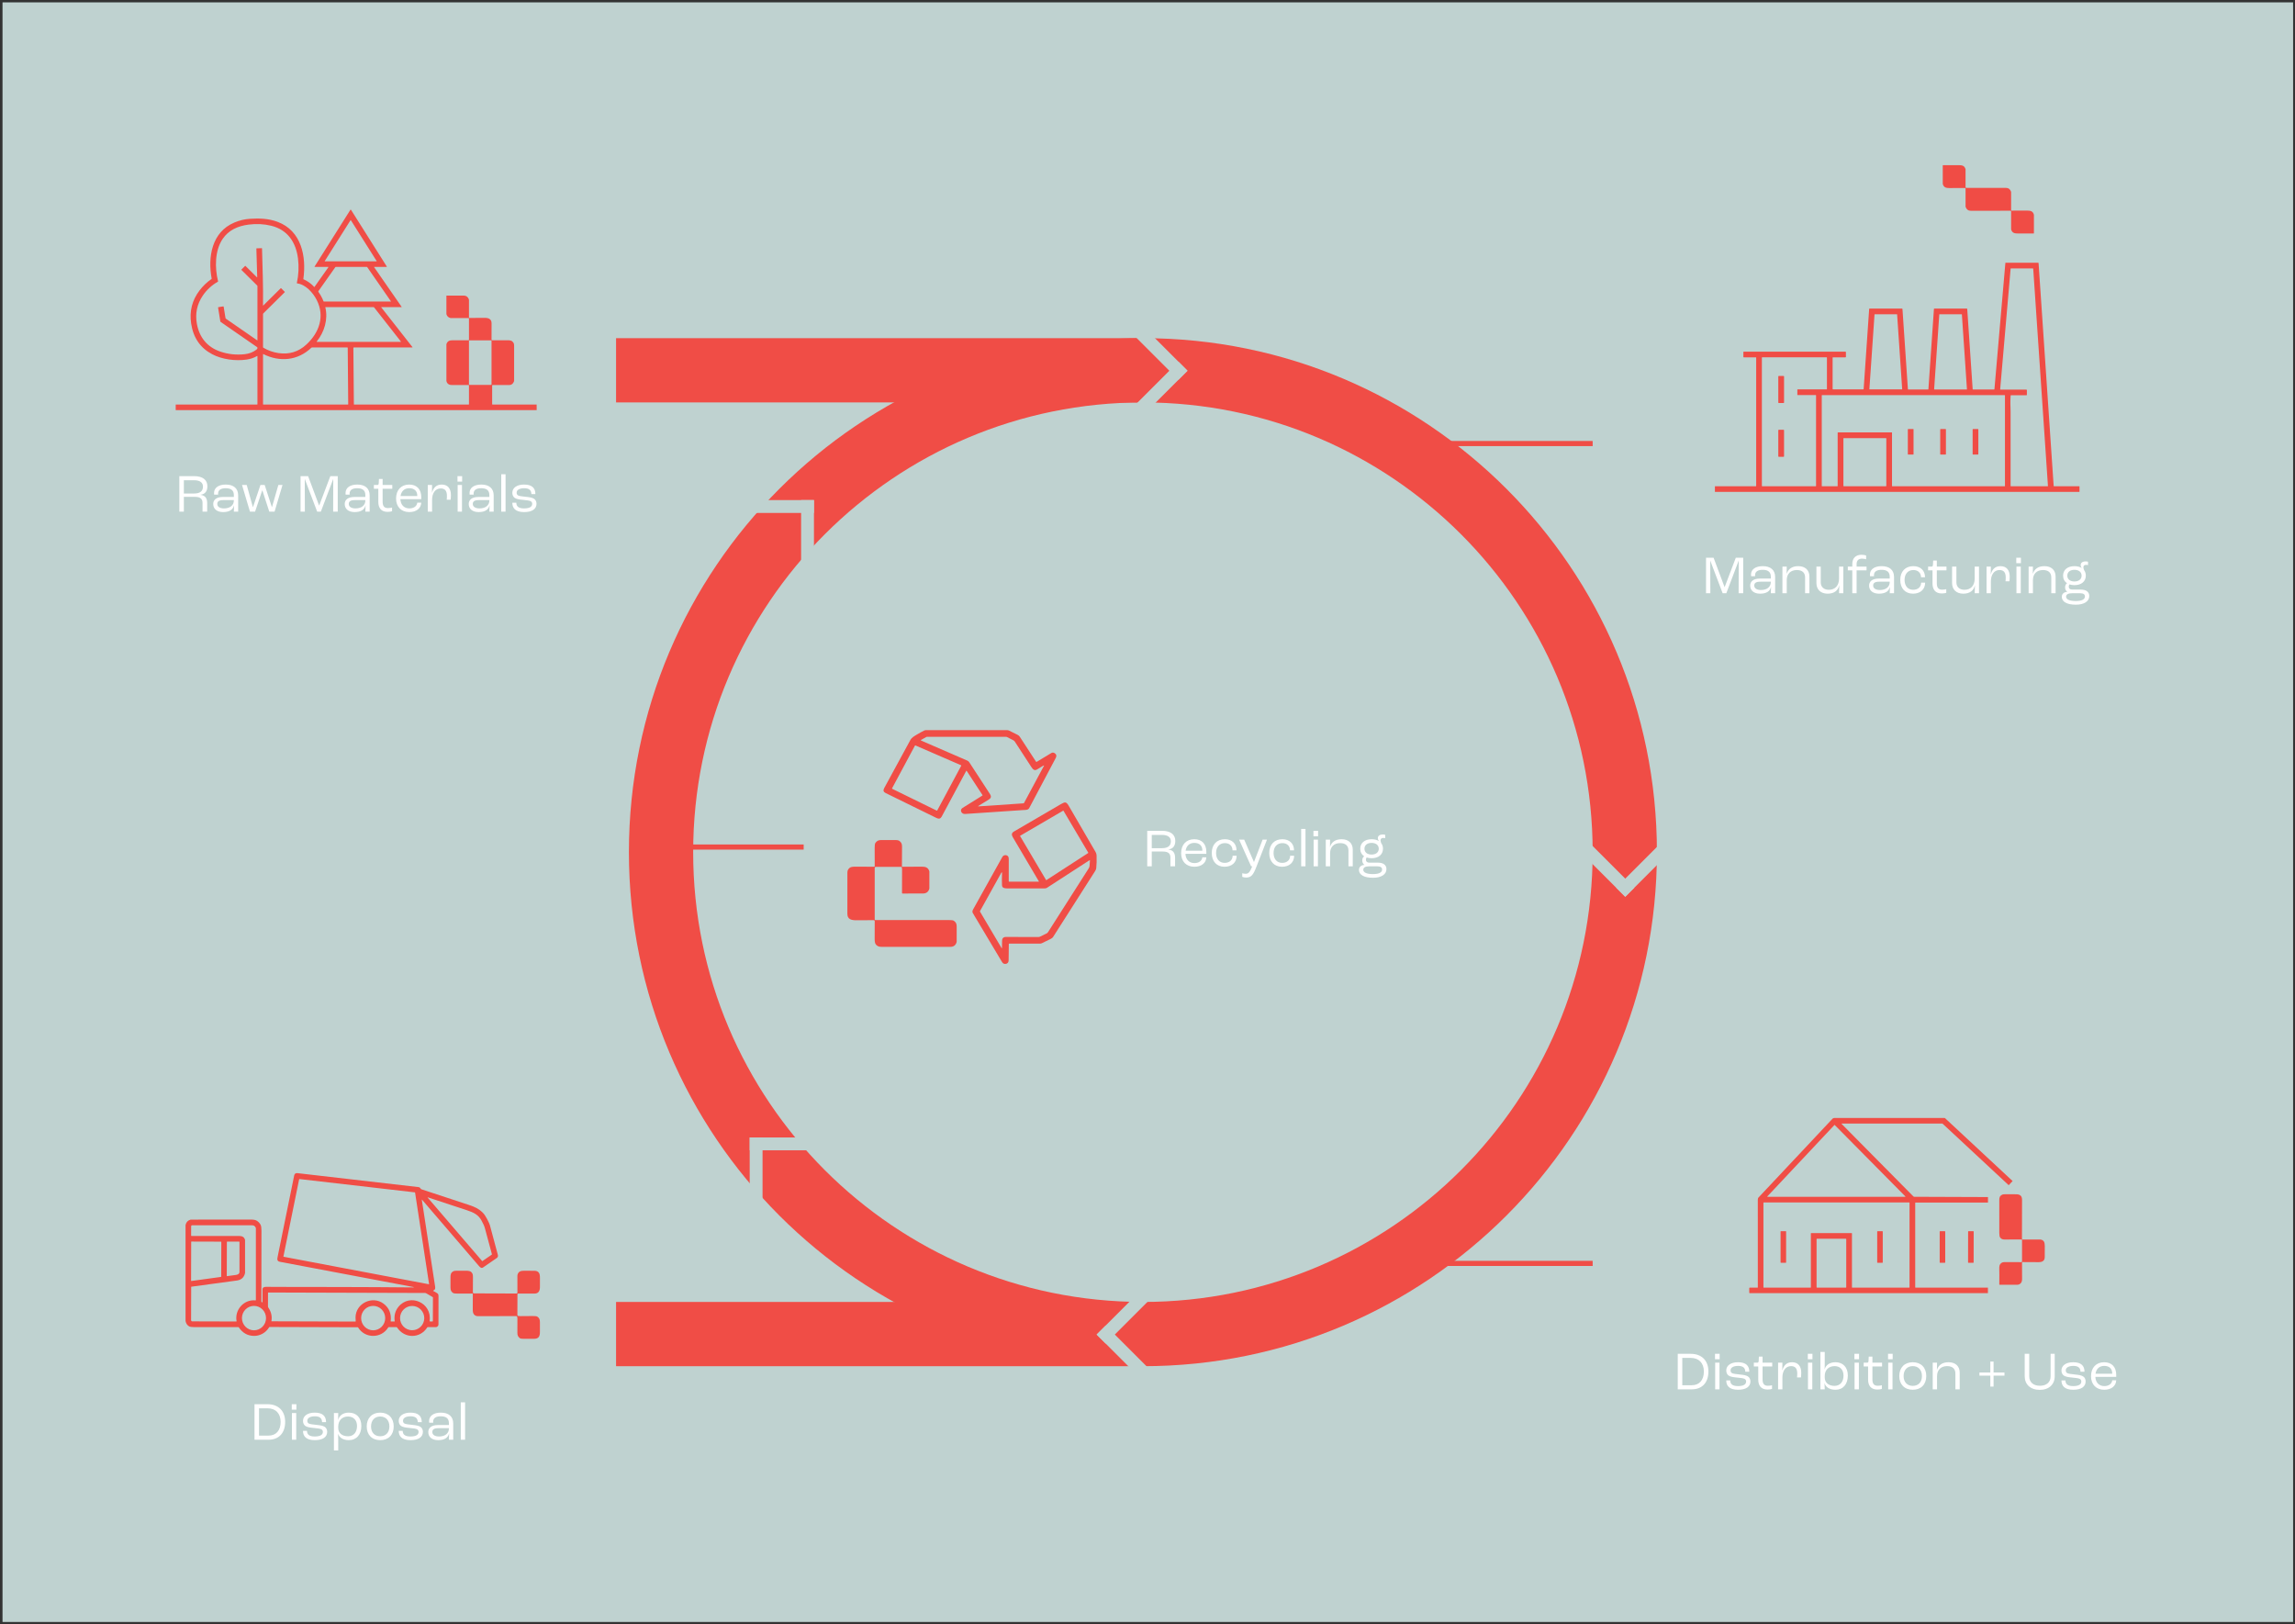 <svg width="893" height="632" viewBox="0 0 893 632" fill="none" xmlns="http://www.w3.org/2000/svg">
<rect x="0" y="0" width="893" height="632" fill="#333333" stroke="none"/>
<rect x="0.979" y="0.918" width="891.285" height="630.177" fill="#BFD2D0"/>
<g clip-path="url(#clip0_1310_99)">
<path d="M148.386 119.493C148.376 119.493 148.366 119.495 148.357 119.5C148.349 119.505 148.342 119.513 148.338 119.522C148.333 119.53 148.331 119.54 148.332 119.55C148.333 119.56 148.337 119.569 148.343 119.577L160.477 135.046C160.487 135.059 160.493 135.075 160.494 135.092C160.496 135.109 160.493 135.125 160.485 135.141C160.478 135.156 160.466 135.168 160.452 135.177C160.438 135.186 160.421 135.191 160.404 135.192H137.685C137.66 135.192 137.636 135.196 137.613 135.206C137.59 135.215 137.569 135.229 137.552 135.247C137.534 135.264 137.521 135.285 137.511 135.308C137.502 135.33 137.498 135.355 137.498 135.379L137.695 157.319C137.695 157.342 137.704 157.364 137.721 157.38C137.737 157.396 137.759 157.406 137.782 157.406H182.362C182.393 157.406 182.423 157.393 182.445 157.371C182.467 157.35 182.479 157.32 182.479 157.289V149.892C182.479 149.871 182.471 149.851 182.455 149.836C182.44 149.821 182.419 149.813 182.397 149.813C178.297 149.813 176.243 149.813 176.234 149.813C174.959 149.887 174.06 149.522 173.726 148.348C173.709 148.286 173.701 148.223 173.701 148.16V134.018C173.701 133.958 173.711 133.897 173.731 133.84C174.14 132.691 174.906 132.392 176.172 132.395C179.515 132.401 181.575 132.403 182.352 132.4C182.386 132.4 182.418 132.386 182.442 132.362C182.466 132.338 182.479 132.305 182.479 132.271V123.928C182.479 123.881 182.461 123.837 182.427 123.804C182.394 123.771 182.349 123.752 182.302 123.752H175.418C175.363 123.752 175.308 123.746 175.253 123.733C174.486 123.546 173.979 123.078 173.733 122.327C173.71 122.258 173.698 122.186 173.698 122.114V115.117C173.698 115.103 173.701 115.09 173.707 115.077C173.712 115.064 173.72 115.052 173.73 115.042C173.741 115.032 173.753 115.025 173.766 115.019C173.779 115.014 173.794 115.011 173.808 115.011C177.625 115.008 179.863 115.009 180.522 115.014C181.376 115.02 182.001 115.462 182.397 116.34C182.45 116.458 182.477 116.585 182.477 116.713V123.582C182.477 123.613 182.489 123.643 182.512 123.666C182.534 123.688 182.565 123.7 182.597 123.7C186.461 123.702 188.429 123.7 188.502 123.696C190.077 123.609 191.303 124.16 191.273 125.815C191.268 126.069 191.264 128.205 191.26 132.222C191.26 132.268 191.279 132.312 191.312 132.344C191.344 132.377 191.389 132.395 191.435 132.395C194.813 132.403 196.822 132.402 197.461 132.392C198.686 132.373 199.328 132.563 199.877 133.504C199.99 133.697 200.047 134.062 200.047 134.599C200.045 142.511 200.044 147.034 200.044 148.168C200.044 148.243 200.031 148.317 200.004 148.388C199.64 149.338 199.022 149.814 198.152 149.816C194.787 149.824 192.629 149.823 191.677 149.813C191.63 149.813 191.585 149.832 191.552 149.864C191.519 149.897 191.5 149.942 191.5 149.989V157.242C191.5 157.264 191.504 157.284 191.513 157.304C191.521 157.323 191.533 157.341 191.548 157.356C191.564 157.371 191.582 157.383 191.602 157.391C191.622 157.399 191.643 157.403 191.665 157.403H208.758C208.772 157.403 208.785 157.408 208.795 157.418C208.805 157.428 208.81 157.441 208.81 157.455L208.828 159.523C208.828 159.538 208.822 159.552 208.812 159.563C208.801 159.574 208.787 159.58 208.773 159.58H68.42C68.406 159.58 68.392 159.574 68.382 159.564C68.373 159.554 68.367 159.54 68.367 159.525V157.455C68.367 157.442 68.372 157.429 68.382 157.42C68.391 157.411 68.404 157.406 68.417 157.406H100.055C100.086 157.406 100.116 157.393 100.138 157.371C100.16 157.35 100.172 157.32 100.172 157.289V138.599C100.172 138.583 100.167 138.568 100.159 138.554C100.152 138.541 100.14 138.53 100.127 138.522C100.114 138.514 100.098 138.51 100.083 138.51C100.068 138.51 100.053 138.514 100.04 138.522C98.798 139.234 97.44 139.696 95.964 139.908C91.6 140.538 86.424 139.856 82.572 137.83C77.941 135.394 75.21 131.418 74.378 125.902C73.654 121.12 74.74 116.825 77.635 113.017C78.96 111.278 80.508 109.795 82.28 108.57C82.31 108.549 82.333 108.521 82.347 108.487C82.36 108.454 82.364 108.418 82.358 108.382C80.81 100.017 82.38 90.275 91.204 86.579C93.184 85.748 95.191 85.267 97.224 85.136C100.896 84.898 104.47 85.012 107.955 86.299C117.32 89.758 119.264 99.797 118.036 108.548C118.033 108.571 118.037 108.594 118.048 108.614C118.059 108.635 118.077 108.651 118.099 108.661C119.694 109.366 121.081 110.36 122.257 111.644C122.264 111.651 122.273 111.657 122.283 111.661C122.293 111.665 122.304 111.667 122.314 111.667C122.325 111.666 122.335 111.663 122.344 111.659C122.353 111.654 122.361 111.647 122.367 111.639L127.763 103.997C127.773 103.983 127.778 103.968 127.779 103.951C127.78 103.935 127.777 103.919 127.769 103.905C127.762 103.89 127.75 103.878 127.737 103.87C127.723 103.862 127.707 103.858 127.691 103.858H122.494C122.476 103.858 122.459 103.854 122.444 103.845C122.428 103.836 122.416 103.823 122.407 103.808C122.398 103.792 122.394 103.775 122.394 103.757C122.395 103.74 122.4 103.723 122.409 103.708L136.335 81.647C136.348 81.626 136.366 81.609 136.388 81.597C136.41 81.585 136.435 81.579 136.46 81.579C136.485 81.579 136.509 81.585 136.531 81.597C136.553 81.609 136.571 81.626 136.584 81.647L150.502 103.705C150.512 103.72 150.518 103.738 150.519 103.756C150.519 103.774 150.515 103.791 150.507 103.807C150.498 103.823 150.485 103.836 150.469 103.845C150.454 103.854 150.436 103.859 150.418 103.858H145.638C145.625 103.859 145.614 103.862 145.603 103.868C145.593 103.875 145.585 103.884 145.579 103.894C145.573 103.905 145.571 103.917 145.571 103.929C145.572 103.941 145.576 103.952 145.583 103.962L156.273 119.387C156.281 119.397 156.285 119.408 156.286 119.42C156.286 119.433 156.284 119.445 156.278 119.456C156.272 119.467 156.263 119.476 156.252 119.483C156.241 119.489 156.229 119.493 156.216 119.493H148.386ZM126.373 101.556C126.365 101.569 126.361 101.584 126.361 101.599C126.36 101.614 126.364 101.63 126.372 101.643C126.38 101.656 126.391 101.667 126.404 101.675C126.417 101.683 126.432 101.687 126.448 101.687H146.466C146.482 101.687 146.497 101.683 146.51 101.675C146.524 101.667 146.535 101.656 146.542 101.643C146.55 101.63 146.554 101.614 146.554 101.599C146.553 101.584 146.549 101.569 146.541 101.556L136.532 85.697C136.524 85.684 136.513 85.673 136.5 85.666C136.487 85.658 136.472 85.654 136.457 85.654C136.442 85.654 136.427 85.658 136.414 85.666C136.401 85.673 136.39 85.684 136.382 85.697L126.373 101.556ZM100.172 132.378V111.322C100.172 111.282 100.164 111.241 100.149 111.204C100.133 111.167 100.111 111.133 100.082 111.105L93.982 105.067C93.967 105.052 93.955 105.035 93.947 105.016C93.939 104.997 93.935 104.976 93.935 104.956C93.935 104.935 93.939 104.915 93.947 104.897C93.955 104.878 93.967 104.861 93.982 104.847L95.362 103.48C95.383 103.46 95.41 103.449 95.439 103.449C95.468 103.449 95.496 103.46 95.517 103.48L99.952 107.871C99.963 107.882 99.976 107.889 99.991 107.892C100.006 107.895 100.021 107.893 100.035 107.887C100.049 107.881 100.061 107.871 100.07 107.858C100.078 107.845 100.082 107.829 100.082 107.814L99.755 96.77C99.754 96.751 99.758 96.732 99.764 96.714C99.771 96.697 99.782 96.68 99.795 96.666C99.808 96.653 99.824 96.641 99.842 96.634C99.859 96.626 99.878 96.622 99.897 96.622L101.812 96.565C101.83 96.564 101.848 96.567 101.865 96.574C101.882 96.58 101.898 96.59 101.911 96.602C101.925 96.615 101.935 96.629 101.942 96.646C101.95 96.662 101.954 96.68 101.954 96.698C102.144 104.078 102.451 111.312 102.341 118.813C102.341 118.826 102.345 118.838 102.351 118.849C102.358 118.86 102.368 118.868 102.38 118.873C102.392 118.878 102.405 118.88 102.417 118.877C102.43 118.875 102.442 118.869 102.451 118.86L109.225 112.155C109.236 112.143 109.25 112.134 109.265 112.128C109.28 112.122 109.296 112.119 109.312 112.119C109.329 112.119 109.345 112.122 109.36 112.128C109.375 112.134 109.388 112.143 109.4 112.155L110.795 113.536C110.816 113.556 110.827 113.584 110.827 113.613C110.827 113.641 110.816 113.669 110.795 113.689L102.486 121.914C102.396 122.003 102.346 122.123 102.346 122.248V135.046C102.346 135.101 102.36 135.155 102.387 135.202C102.415 135.249 102.454 135.288 102.501 135.315C104.325 136.382 106.267 137.07 108.329 137.378C112.502 138.001 116.121 136.902 119.184 134.082C124.229 129.44 126.488 123.061 123.203 116.659C121.778 113.882 118.89 110.643 115.63 110.272C115.611 110.27 115.592 110.264 115.576 110.254C115.559 110.244 115.545 110.231 115.533 110.215C115.522 110.199 115.514 110.181 115.51 110.162C115.506 110.143 115.506 110.123 115.51 110.104C116.204 106.911 116.351 103.728 115.949 100.558C115.163 94.374 111.988 89.432 105.566 87.844C102.735 87.143 99.769 86.996 96.668 87.401C92.477 87.95 88.932 89.563 86.623 92.978C83.548 97.528 83.556 104.264 84.844 109.408C84.855 109.452 84.851 109.5 84.833 109.542C84.814 109.585 84.782 109.62 84.741 109.642C82.455 110.892 80.366 112.854 78.91 115.009C76.654 118.344 75.885 122.001 76.604 125.978C77.555 131.248 80.593 135.033 85.655 136.778C88.735 137.837 91.945 138.18 95.285 137.808C96.955 137.622 98.421 137.057 99.683 136.113C99.902 135.95 100.062 135.767 100.162 135.565C100.204 135.479 100.213 135.382 100.189 135.29C100.165 135.198 100.108 135.118 100.03 135.063L85.9 125.287C85.851 125.254 85.811 125.212 85.78 125.163C85.749 125.114 85.728 125.059 85.72 125.003L84.861 119.695C84.858 119.675 84.858 119.653 84.863 119.632C84.868 119.612 84.877 119.592 84.889 119.575C84.902 119.558 84.918 119.543 84.936 119.532C84.954 119.521 84.975 119.513 84.996 119.51L86.838 119.219C86.86 119.215 86.883 119.216 86.905 119.221C86.926 119.226 86.947 119.236 86.965 119.249C86.983 119.262 86.998 119.279 87.01 119.297C87.022 119.316 87.029 119.338 87.033 119.359L87.739 123.725C87.749 123.785 87.77 123.841 87.802 123.892C87.834 123.943 87.877 123.987 87.926 124.022L100.075 132.427C100.084 132.433 100.095 132.437 100.106 132.437C100.117 132.438 100.128 132.436 100.138 132.431C100.148 132.426 100.156 132.418 100.162 132.409C100.168 132.399 100.172 132.389 100.172 132.378ZM152.055 117.336C152.067 117.336 152.078 117.333 152.088 117.327C152.098 117.321 152.106 117.312 152.111 117.302C152.116 117.292 152.118 117.28 152.117 117.269C152.116 117.257 152.112 117.246 152.105 117.237L142.907 103.965C142.884 103.932 142.854 103.905 142.819 103.887C142.784 103.868 142.745 103.858 142.705 103.858H130.669C130.63 103.858 130.592 103.868 130.558 103.886C130.523 103.904 130.494 103.93 130.472 103.962L123.912 113.249C123.875 113.302 123.856 113.364 123.856 113.427C123.857 113.491 123.877 113.553 123.914 113.605C124.731 114.742 125.387 115.948 125.881 117.225C125.894 117.258 125.916 117.286 125.945 117.306C125.974 117.326 126.009 117.336 126.044 117.336H152.055ZM126.595 119.599C127.686 124.264 126.238 129.163 123.248 132.872C123.238 132.885 123.231 132.9 123.23 132.917C123.228 132.933 123.231 132.95 123.238 132.965C123.245 132.98 123.257 132.992 123.271 133.001C123.285 133.01 123.301 133.015 123.318 133.015H155.901C155.918 133.015 155.935 133.011 155.949 133.002C155.964 132.993 155.975 132.981 155.983 132.966C155.991 132.951 155.994 132.934 155.992 132.917C155.99 132.901 155.984 132.885 155.974 132.872L145.605 119.653C145.566 119.604 145.516 119.563 145.459 119.535C145.402 119.508 145.339 119.493 145.276 119.493H126.68C126.667 119.493 126.654 119.496 126.642 119.502C126.63 119.507 126.62 119.516 126.612 119.526C126.604 119.536 126.598 119.548 126.595 119.561C126.592 119.573 126.592 119.586 126.595 119.599ZM191.26 132.61C191.26 132.563 191.242 132.517 191.208 132.484C191.174 132.451 191.128 132.432 191.081 132.432H182.654C182.606 132.432 182.561 132.451 182.527 132.484C182.493 132.517 182.474 132.563 182.474 132.61V149.593C182.474 149.64 182.493 149.686 182.527 149.719C182.561 149.752 182.606 149.771 182.654 149.771H191.081C191.128 149.771 191.174 149.752 191.208 149.719C191.242 149.686 191.26 149.64 191.26 149.593V132.61ZM102.348 137.823V157.314C102.348 157.338 102.358 157.362 102.376 157.379C102.393 157.396 102.416 157.406 102.441 157.406H135.354C135.373 157.406 135.391 157.402 135.409 157.395C135.426 157.387 135.442 157.377 135.455 157.363C135.469 157.35 135.479 157.334 135.486 157.317C135.493 157.299 135.496 157.281 135.496 157.262L135.301 135.332C135.301 135.295 135.285 135.259 135.259 135.233C135.232 135.206 135.196 135.192 135.159 135.192H121.463C121.332 135.192 121.205 135.242 121.109 135.332C115.875 140.336 108.838 140.966 102.438 137.769C102.429 137.764 102.418 137.762 102.408 137.762C102.397 137.763 102.387 137.766 102.378 137.771C102.369 137.777 102.362 137.784 102.357 137.793C102.352 137.802 102.349 137.812 102.348 137.823Z" fill="#F04D46"/>
</g>
<path d="M69.778 199.079V185.261H75.511C78.976 185.261 80.698 186.794 80.698 189.188C80.698 190.994 79.921 192.275 78.031 192.506V192.548C79.984 192.779 80.614 194.018 80.614 195.74V199.079H78.808V195.74C78.808 194.27 78.157 193.325 75.868 193.325H71.542V199.079H69.778ZM71.542 192.023H75.49C78.01 192.023 78.976 190.952 78.976 189.335C78.976 187.802 77.842 186.857 75.511 186.857H71.542V192.023ZM86.813 199.247C84.461 199.247 82.97 198.05 82.97 196.097C82.97 194.627 83.999 193.367 86.771 193.367H90.992V192.611C90.992 190.826 89.942 189.965 87.821 189.965C85.91 189.965 84.86 190.679 84.86 192.086C84.86 192.149 84.86 192.296 84.881 192.464H83.327C83.306 192.317 83.285 192.023 83.285 191.834C83.285 189.776 85.049 188.537 87.863 188.537C90.908 188.537 92.672 190.049 92.672 192.758V199.079H90.992C91.013 198.596 91.055 197.63 91.076 196.622H91.055C90.698 198.218 89.396 199.247 86.813 199.247ZM87.149 197.819C89.501 197.819 90.992 196.622 90.992 194.732V194.585H86.918C85.217 194.585 84.545 195.089 84.545 196.097C84.545 197.147 85.511 197.819 87.149 197.819ZM97.262 199.079L94.175 188.705H96.002L98.396 197.315H98.438L101.336 188.705H102.995L105.788 197.315H105.83L108.308 188.705H109.925L106.838 199.079H104.78L102.092 190.805H102.029L99.257 199.079H97.262ZM116.946 199.079V185.261H119.886L124.17 196.706H124.191L128.538 185.261H131.415V199.079H129.63L129.672 186.458H129.63L124.842 199.079H123.414L118.626 186.458H118.584L118.626 199.079H116.946ZM137.98 199.247C135.628 199.247 134.137 198.05 134.137 196.097C134.137 194.627 135.166 193.367 137.938 193.367H142.159V192.611C142.159 190.826 141.109 189.965 138.988 189.965C137.077 189.965 136.027 190.679 136.027 192.086C136.027 192.149 136.027 192.296 136.048 192.464H134.494C134.473 192.317 134.452 192.023 134.452 191.834C134.452 189.776 136.216 188.537 139.03 188.537C142.075 188.537 143.839 190.049 143.839 192.758V199.079H142.159C142.18 198.596 142.222 197.63 142.243 196.622H142.222C141.865 198.218 140.563 199.247 137.98 199.247ZM138.316 197.819C140.668 197.819 142.159 196.622 142.159 194.732V194.585H138.085C136.384 194.585 135.712 195.089 135.712 196.097C135.712 197.147 136.678 197.819 138.316 197.819ZM150.793 199.163C148.273 199.163 147.202 197.567 147.202 195.278V190.175H145.48V188.705H146.866C147.202 188.705 147.328 188.537 147.37 187.991L147.454 186.353H148.882V188.705H152.641V190.175H148.882V195.173C148.882 196.748 149.386 197.693 150.94 197.693C151.654 197.693 152.326 197.567 152.557 197.483V198.911C152.242 199.037 151.633 199.163 150.793 199.163ZM163.919 193.451V194.228H155.792C155.897 196.433 157.241 197.819 159.278 197.819C161.021 197.819 162.218 196.937 162.365 195.572H163.919C163.814 197.819 161.987 199.247 159.257 199.247C156.128 199.247 154.112 197.189 154.112 193.976C154.112 190.658 156.107 188.537 159.215 188.537C162.176 188.537 163.919 190.364 163.919 193.451ZM162.365 193.01V192.884C162.365 191.057 161.231 189.965 159.257 189.965C157.409 189.965 156.17 191.036 155.855 193.01H162.365ZM166.447 199.079V188.705H168.127L168.085 191.708H168.106C168.589 189.902 169.66 188.537 171.886 188.537C174.217 188.537 175.456 190.091 175.456 192.59C175.456 193.304 175.393 194.06 175.351 194.438H173.818C173.86 194.123 173.902 193.598 173.902 192.947C173.902 191.036 173.188 190.049 171.487 190.049C169.366 190.049 168.127 191.897 168.127 194.48V199.079H166.447ZM178.014 187.382V185.261H179.82V187.382H178.014ZM178.077 199.079V188.705H179.757V199.079H178.077ZM186.235 199.247C183.883 199.247 182.392 198.05 182.392 196.097C182.392 194.627 183.421 193.367 186.193 193.367H190.414V192.611C190.414 190.826 189.364 189.965 187.243 189.965C185.332 189.965 184.282 190.679 184.282 192.086C184.282 192.149 184.282 192.296 184.303 192.464H182.749C182.728 192.317 182.707 192.023 182.707 191.834C182.707 189.776 184.471 188.537 187.285 188.537C190.33 188.537 192.094 190.049 192.094 192.758V199.079H190.414C190.435 198.596 190.477 197.63 190.498 196.622H190.477C190.12 198.218 188.818 199.247 186.235 199.247ZM186.571 197.819C188.923 197.819 190.414 196.622 190.414 194.732V194.585H186.34C184.639 194.585 183.967 195.089 183.967 196.097C183.967 197.147 184.933 197.819 186.571 197.819ZM195.037 199.079V184.526H196.717V199.079H195.037ZM203.93 199.247C200.444 199.247 199.352 197.609 199.352 195.614H200.906C200.906 197 201.746 197.819 203.909 197.819C206.051 197.819 207.08 197.168 207.08 196.055C207.08 195.635 206.954 195.236 206.429 194.984C205.946 194.753 204.854 194.627 203.573 194.501C201.872 194.354 200.843 194.144 200.213 193.682C199.646 193.262 199.352 192.506 199.352 191.75C199.352 189.797 201.137 188.537 203.909 188.537C207.017 188.537 208.319 189.902 208.319 192.233H206.765C206.744 190.679 205.82 189.965 203.972 189.965C202.187 189.965 201.032 190.616 201.032 191.645C201.032 192.065 201.095 192.569 201.704 192.821C202.208 193.031 203.237 193.157 204.602 193.304C206.219 193.472 207.017 193.619 207.731 194.018C208.424 194.417 208.76 195.215 208.76 195.992C208.76 198.029 207.08 199.247 203.93 199.247Z" fill="white"/>
<g clip-path="url(#clip1_1310_99)">
<path d="M773.661 82.008C771.456 82.008 769.187 82.008 766.853 82.01C765.871 82.01 765.202 81.52 764.848 80.541C764.824 80.475 764.813 80.405 764.813 80.334V73.327C764.813 73.282 764.795 73.239 764.763 73.207C764.731 73.175 764.687 73.157 764.642 73.157C761.721 73.152 759.666 73.156 758.476 73.169C757.151 73.187 756.29 72.849 755.954 71.593C755.946 71.563 755.941 71.533 755.941 71.503V64.388C755.941 64.372 755.945 64.357 755.951 64.342C755.957 64.327 755.966 64.314 755.978 64.303C755.989 64.291 756.003 64.283 756.018 64.277C756.032 64.271 756.048 64.268 756.064 64.268C756.322 64.268 758.333 64.266 762.097 64.261C763.508 64.258 764.361 64.456 764.782 65.765C764.801 65.821 764.81 65.879 764.81 65.937V72.869C764.81 72.935 764.836 72.998 764.883 73.044C764.929 73.091 764.993 73.117 765.059 73.117C767.053 73.107 769.93 73.102 773.691 73.102C775.896 73.102 778.166 73.102 780.5 73.102C781.482 73.102 782.15 73.591 782.505 74.571C782.528 74.637 782.54 74.707 782.54 74.778V81.785C782.54 81.83 782.558 81.873 782.59 81.905C782.622 81.937 782.665 81.955 782.711 81.955C785.632 81.96 787.687 81.956 788.876 81.943C790.201 81.925 791.062 82.263 791.399 83.519C791.407 83.549 791.411 83.579 791.411 83.609V90.724C791.411 90.74 791.408 90.755 791.402 90.77C791.395 90.785 791.386 90.798 791.375 90.809C791.363 90.82 791.35 90.829 791.335 90.835C791.32 90.841 791.304 90.844 791.288 90.844C791.03 90.844 789.019 90.846 785.255 90.851C783.845 90.854 782.992 90.656 782.57 89.347C782.552 89.291 782.542 89.233 782.542 89.174V82.243C782.542 82.177 782.516 82.114 782.47 82.068C782.423 82.021 782.36 81.995 782.294 81.995C780.298 82.004 777.42 82.008 773.661 82.008Z" fill="#F04C45"/>
<path d="M742.379 151.444C742.381 151.472 742.393 151.498 742.414 151.517C742.434 151.536 742.461 151.547 742.489 151.546H750.236C750.267 151.546 750.296 151.535 750.319 151.514C750.341 151.493 750.355 151.464 750.357 151.434L752.507 120.224C752.51 120.182 752.528 120.143 752.559 120.114C752.59 120.085 752.631 120.069 752.673 120.069H765.273C765.322 120.069 765.368 120.087 765.404 120.12C765.439 120.153 765.461 120.198 765.464 120.247L767.577 151.431C767.58 151.463 767.594 151.492 767.617 151.513C767.64 151.535 767.671 151.547 767.703 151.546H775.896C775.935 151.547 775.973 151.532 776.002 151.506C776.031 151.479 776.049 151.443 776.052 151.404L780.3 102.352C780.303 102.319 780.318 102.289 780.342 102.266C780.366 102.244 780.398 102.232 780.431 102.232H793.074C793.111 102.232 793.146 102.246 793.173 102.271C793.2 102.296 793.217 102.33 793.219 102.367L799.097 189.092C799.099 189.118 799.11 189.142 799.129 189.16C799.148 189.178 799.174 189.187 799.2 189.187H809.052C809.077 189.187 809.1 189.197 809.118 189.214C809.135 189.232 809.145 189.255 809.145 189.28V191.307C809.145 191.33 809.136 191.352 809.12 191.369C809.104 191.385 809.082 191.394 809.06 191.394H667.339C667.324 191.394 667.309 191.388 667.298 191.378C667.287 191.367 667.281 191.352 667.281 191.337V189.247C667.281 189.231 667.288 189.216 667.3 189.205C667.311 189.194 667.327 189.187 667.344 189.187H683.242C683.268 189.187 683.294 189.177 683.313 189.159C683.332 189.14 683.342 189.116 683.342 189.09V139.15C683.342 139.119 683.33 139.09 683.308 139.068C683.286 139.047 683.256 139.035 683.224 139.035H678.506C678.467 139.035 678.429 139.019 678.402 138.991C678.374 138.964 678.358 138.926 678.358 138.887V136.953C678.358 136.917 678.372 136.884 678.397 136.859C678.422 136.834 678.456 136.82 678.491 136.82H718.057C718.111 136.82 718.163 136.842 718.202 136.88C718.241 136.918 718.262 136.971 718.262 137.025V138.847C718.262 138.897 718.242 138.944 718.207 138.98C718.172 139.015 718.124 139.035 718.074 139.035H713.203C713.171 139.035 713.141 139.047 713.118 139.07C713.095 139.092 713.083 139.123 713.083 139.155V151.314C713.083 151.363 713.102 151.411 713.138 151.446C713.173 151.482 713.221 151.501 713.271 151.501H725.018C725.054 151.501 725.089 151.488 725.116 151.462C725.142 151.437 725.158 151.403 725.161 151.366L727.307 120.219C727.309 120.178 727.328 120.14 727.358 120.112C727.388 120.084 727.428 120.069 727.47 120.069H740.063C740.114 120.069 740.163 120.088 740.2 120.123C740.238 120.158 740.26 120.206 740.263 120.257L742.379 151.444ZM796.871 189.097L791.141 104.577C791.14 104.543 791.125 104.512 791.1 104.489C791.075 104.467 791.042 104.454 791.008 104.454H782.461C782.431 104.454 782.403 104.465 782.381 104.485C782.359 104.505 782.346 104.532 782.343 104.562L778.283 151.426C778.281 151.448 778.284 151.469 778.291 151.49C778.297 151.51 778.308 151.529 778.323 151.544C778.337 151.56 778.355 151.573 778.374 151.581C778.394 151.59 778.415 151.594 778.436 151.594H788.461C788.517 151.594 788.57 151.616 788.609 151.655C788.648 151.694 788.67 151.747 788.67 151.802V153.621C788.67 153.668 788.651 153.713 788.617 153.747C788.583 153.78 788.537 153.799 788.489 153.799H782.471C782.441 153.799 782.412 153.81 782.39 153.83C782.368 153.851 782.355 153.879 782.353 153.909C782.259 155.248 782.228 156.363 782.26 157.252C782.312 158.67 782.338 159.633 782.338 160.142C782.33 170.19 782.329 179.837 782.336 189.082C782.336 189.11 782.347 189.137 782.367 189.157C782.387 189.176 782.415 189.187 782.443 189.187H796.785C796.797 189.187 796.809 189.185 796.819 189.18C796.83 189.176 796.84 189.169 796.848 189.161C796.856 189.152 796.862 189.142 796.866 189.131C796.87 189.12 796.871 189.109 796.871 189.097ZM754.668 122.276C754.648 122.276 754.629 122.283 754.615 122.297C754.6 122.31 754.591 122.329 754.59 122.349L752.585 151.456C752.584 151.467 752.586 151.478 752.59 151.488C752.593 151.498 752.599 151.507 752.606 151.514C752.613 151.522 752.622 151.528 752.632 151.533C752.642 151.537 752.652 151.539 752.663 151.539H765.278C765.289 151.539 765.299 151.537 765.309 151.533C765.319 151.528 765.328 151.522 765.335 151.514C765.342 151.507 765.348 151.498 765.352 151.488C765.355 151.478 765.357 151.467 765.356 151.456L763.381 122.349C763.38 122.329 763.371 122.31 763.357 122.297C763.342 122.283 763.323 122.276 763.303 122.276H754.668ZM740.075 151.501C740.085 151.501 740.096 151.499 740.105 151.495C740.115 151.491 740.123 151.485 740.13 151.478C740.137 151.47 740.143 151.461 740.146 151.452C740.15 151.442 740.151 151.432 740.15 151.421L738.18 122.346C738.179 122.327 738.171 122.309 738.157 122.296C738.143 122.283 738.124 122.276 738.105 122.276H729.465C729.446 122.276 729.427 122.283 729.413 122.296C729.399 122.309 729.391 122.327 729.39 122.346L727.387 151.421C727.386 151.432 727.388 151.442 727.391 151.452C727.395 151.461 727.4 151.47 727.407 151.478C727.414 151.485 727.423 151.491 727.432 151.495C727.442 151.499 727.452 151.501 727.462 151.501H740.075ZM710.874 139.15C710.874 139.134 710.871 139.119 710.865 139.105C710.859 139.09 710.851 139.077 710.84 139.066C710.829 139.056 710.816 139.047 710.801 139.041C710.787 139.035 710.772 139.032 710.756 139.032H685.674C685.642 139.032 685.612 139.044 685.59 139.066C685.568 139.089 685.556 139.118 685.556 139.15V189.07C685.556 189.085 685.559 189.1 685.565 189.115C685.571 189.129 685.579 189.142 685.59 189.153C685.601 189.164 685.614 189.172 685.628 189.178C685.643 189.184 685.658 189.187 685.674 189.187H706.523C706.538 189.187 706.554 189.184 706.568 189.178C706.582 189.172 706.595 189.164 706.606 189.153C706.617 189.142 706.626 189.129 706.632 189.115C706.638 189.1 706.641 189.085 706.641 189.07V153.836C706.641 153.805 706.628 153.775 706.606 153.753C706.584 153.731 706.554 153.719 706.523 153.719H699.481C699.466 153.719 699.45 153.715 699.436 153.71C699.422 153.704 699.409 153.695 699.398 153.684C699.387 153.673 699.378 153.66 699.372 153.646C699.366 153.632 699.363 153.616 699.363 153.601V151.617C699.363 151.601 699.366 151.586 699.372 151.572C699.378 151.557 699.387 151.544 699.398 151.533C699.409 151.522 699.422 151.514 699.436 151.508C699.45 151.502 699.466 151.499 699.481 151.499H710.756C710.772 151.499 710.787 151.496 710.801 151.49C710.816 151.484 710.829 151.475 710.84 151.464C710.851 151.454 710.859 151.441 710.865 151.426C710.871 151.412 710.874 151.397 710.874 151.381V139.15ZM708.947 153.749C708.924 153.749 708.901 153.758 708.885 153.774C708.868 153.791 708.859 153.813 708.859 153.836V189.1C708.859 189.123 708.868 189.145 708.885 189.162C708.901 189.178 708.924 189.187 708.947 189.187H714.96C714.971 189.187 714.983 189.185 714.993 189.181C715.004 189.176 715.014 189.17 715.022 189.162C715.03 189.154 715.036 189.144 715.041 189.133C715.045 189.123 715.048 189.111 715.048 189.1V168.337C715.048 168.314 715.057 168.292 715.073 168.276C715.09 168.259 715.112 168.25 715.135 168.25H736.108C736.131 168.25 736.153 168.259 736.17 168.276C736.186 168.292 736.195 168.314 736.195 168.337V189.1C736.195 189.123 736.205 189.145 736.221 189.162C736.238 189.178 736.26 189.187 736.283 189.187H780.057C780.068 189.187 780.08 189.185 780.091 189.181C780.101 189.176 780.111 189.17 780.119 189.162C780.127 189.154 780.134 189.144 780.138 189.133C780.142 189.123 780.145 189.111 780.145 189.1V153.836C780.145 153.825 780.142 153.813 780.138 153.803C780.134 153.792 780.127 153.782 780.119 153.774C780.111 153.766 780.101 153.76 780.091 153.755C780.08 153.751 780.068 153.749 780.057 153.749H708.947ZM733.979 170.61C733.979 170.575 733.966 170.542 733.941 170.518C733.917 170.493 733.884 170.479 733.849 170.479H717.412C717.377 170.479 717.344 170.493 717.319 170.518C717.295 170.542 717.281 170.575 717.281 170.61V189.057C717.281 189.092 717.295 189.125 717.319 189.149C717.344 189.174 717.377 189.187 717.412 189.187H733.849C733.884 189.187 733.917 189.174 733.941 189.149C733.966 189.125 733.979 189.092 733.979 189.057V170.61Z" fill="#F04C45"/>
<path d="M693.989 146.287H692.142C692.036 146.287 691.949 146.373 691.949 146.479V156.619C691.949 156.725 692.036 156.812 692.142 156.812H693.989C694.096 156.812 694.183 156.725 694.183 156.619V146.479C694.183 146.373 694.096 146.287 693.989 146.287Z" fill="#F04C45"/>
<path d="M744.424 166.936H742.502C742.42 166.936 742.354 167.002 742.354 167.084V176.718C742.354 176.799 742.42 176.865 742.502 176.865H744.424C744.506 176.865 744.572 176.799 744.572 176.718V167.084C744.572 167.002 744.506 166.936 744.424 166.936Z" fill="#F04C45"/>
<path d="M757.011 166.938H755.114C755.024 166.938 754.951 167.011 754.951 167.101V176.7C754.951 176.79 755.024 176.863 755.114 176.863H757.011C757.102 176.863 757.175 176.79 757.175 176.7V167.101C757.175 167.011 757.102 166.938 757.011 166.938Z" fill="#F04C45"/>
<path d="M769.624 166.936H767.727C767.638 166.936 767.566 167.008 767.566 167.096V176.7C767.566 176.789 767.638 176.861 767.727 176.861H769.624C769.713 176.861 769.785 176.789 769.785 176.7V167.096C769.785 167.008 769.713 166.936 769.624 166.936Z" fill="#F04C45"/>
<path d="M693.987 167.216H692.145C692.037 167.216 691.949 167.304 691.949 167.412V177.546C691.949 177.654 692.037 177.741 692.145 177.741H693.987C694.095 177.741 694.183 177.654 694.183 177.546V167.412C694.183 167.304 694.095 167.216 693.987 167.216Z" fill="#F04C45"/>
</g>
<path d="M663.825 230.828V217.01H666.765L671.049 228.455H671.07L675.417 217.01H678.294V230.828H676.509L676.551 218.207H676.509L671.721 230.828H670.293L665.505 218.207H665.463L665.505 230.828H663.825ZM684.859 230.996C682.507 230.996 681.016 229.799 681.016 227.846C681.016 226.376 682.045 225.116 684.817 225.116H689.038V224.36C689.038 222.575 687.988 221.714 685.867 221.714C683.956 221.714 682.906 222.428 682.906 223.835C682.906 223.898 682.906 224.045 682.927 224.213H681.373C681.352 224.066 681.331 223.772 681.331 223.583C681.331 221.525 683.095 220.286 685.909 220.286C688.954 220.286 690.718 221.798 690.718 224.507V230.828H689.038C689.059 230.345 689.101 229.379 689.122 228.371H689.101C688.744 229.967 687.442 230.996 684.859 230.996ZM685.195 229.568C687.547 229.568 689.038 228.371 689.038 226.481V226.334H684.964C683.263 226.334 682.591 226.838 682.591 227.846C682.591 228.896 683.557 229.568 685.195 229.568ZM693.556 230.828V220.454H695.236L695.194 223.247H695.215C695.782 221.441 697.231 220.286 699.709 220.286C702.439 220.286 704.056 221.861 704.056 224.339V230.828H702.376V224.696C702.376 222.932 701.368 221.798 699.142 221.798C696.769 221.798 695.236 223.247 695.236 225.725V230.828H693.556ZM711.149 230.996C708.44 230.996 706.781 229.379 706.781 226.859V220.454H708.461V226.565C708.461 228.35 709.637 229.484 711.611 229.484C714.026 229.484 715.58 227.867 715.58 225.137V220.454H717.26V230.828H715.58C715.622 230.135 715.664 228.833 715.664 227.783H715.643C715.202 229.736 713.732 230.996 711.149 230.996ZM720.742 230.828V221.924H718.999V220.454H720.742V219.425C720.742 217.157 722.128 215.855 724.291 215.855C725.089 215.855 725.74 216.002 726.118 216.128V217.619C725.74 217.493 725.215 217.367 724.501 217.367C723.178 217.367 722.422 218.102 722.422 219.425V220.454H726.286V221.924H722.422V230.828H720.742ZM731.124 230.996C728.772 230.996 727.281 229.799 727.281 227.846C727.281 226.376 728.31 225.116 731.082 225.116H735.303V224.36C735.303 222.575 734.253 221.714 732.132 221.714C730.221 221.714 729.171 222.428 729.171 223.835C729.171 223.898 729.171 224.045 729.192 224.213H727.638C727.617 224.066 727.596 223.772 727.596 223.583C727.596 221.525 729.36 220.286 732.174 220.286C735.219 220.286 736.983 221.798 736.983 224.507V230.828H735.303C735.324 230.345 735.366 229.379 735.387 228.371H735.366C735.009 229.967 733.707 230.996 731.124 230.996ZM731.46 229.568C733.812 229.568 735.303 228.371 735.303 226.481V226.334H731.229C729.528 226.334 728.856 226.838 728.856 227.846C728.856 228.896 729.822 229.568 731.46 229.568ZM744.358 230.996C741.334 230.996 739.402 228.917 739.402 225.641C739.402 222.365 741.376 220.286 744.484 220.286C747.256 220.286 749.041 221.966 749.041 224.612H747.487C747.466 222.89 746.311 221.798 744.505 221.798C742.426 221.798 741.082 223.289 741.082 225.641C741.082 227.993 742.384 229.484 744.4 229.484C746.29 229.484 747.508 228.413 747.529 226.712H749.083C749.083 229.316 747.235 230.996 744.358 230.996ZM755.545 230.912C753.025 230.912 751.954 229.316 751.954 227.027V221.924H750.232V220.454H751.618C751.954 220.454 752.08 220.286 752.122 219.74L752.206 218.102H753.634V220.454H757.393V221.924H753.634V226.922C753.634 228.497 754.138 229.442 755.692 229.442C756.406 229.442 757.078 229.316 757.309 229.232V230.66C756.994 230.786 756.385 230.912 755.545 230.912ZM763.936 230.996C761.227 230.996 759.568 229.379 759.568 226.859V220.454H761.248V226.565C761.248 228.35 762.424 229.484 764.398 229.484C766.813 229.484 768.367 227.867 768.367 225.137V220.454H770.047V230.828H768.367C768.409 230.135 768.451 228.833 768.451 227.783H768.43C767.989 229.736 766.519 230.996 763.936 230.996ZM772.983 230.828V220.454H774.663L774.621 223.457H774.642C775.125 221.651 776.196 220.286 778.422 220.286C780.753 220.286 781.992 221.84 781.992 224.339C781.992 225.053 781.929 225.809 781.887 226.187H780.354C780.396 225.872 780.438 225.347 780.438 224.696C780.438 222.785 779.724 221.798 778.023 221.798C775.902 221.798 774.663 223.646 774.663 226.229V230.828H772.983ZM784.55 219.131V217.01H786.356V219.131H784.55ZM784.613 230.828V220.454H786.293V230.828H784.613ZM789.348 230.828V220.454H791.028L790.986 223.247H791.007C791.574 221.441 793.023 220.286 795.501 220.286C798.231 220.286 799.848 221.861 799.848 224.339V230.828H798.168V224.696C798.168 222.932 797.16 221.798 794.934 221.798C792.561 221.798 791.028 223.247 791.028 225.725V230.828H789.348ZM809.65 229.4C811.75 229.4 812.947 230.324 812.947 231.899C812.947 233.957 810.994 235.28 807.718 235.28C804.295 235.28 802.258 234.167 802.258 232.193C802.258 231.164 803.077 230.303 804.379 230.303V230.282C803.854 229.883 803.539 229.274 803.539 228.56C803.539 227.783 803.875 227.174 804.274 226.943V226.901C803.308 226.271 802.762 225.242 802.762 223.982C802.762 221.735 804.484 220.286 807.172 220.286C808.306 220.286 809.272 220.538 810.007 221V220.979C809.776 220.685 809.608 220.286 809.608 219.824C809.608 218.984 810.343 218.438 811.519 218.438C811.96 218.438 812.275 218.501 812.464 218.564V219.908C812.317 219.845 812.065 219.782 811.729 219.782C811.036 219.782 810.658 220.097 810.658 220.706C810.658 221.021 810.763 221.42 810.931 221.84C811.372 222.428 811.603 223.142 811.603 223.982C811.603 226.229 809.881 227.678 807.172 227.678C806.458 227.678 805.828 227.573 805.261 227.384C805.093 227.552 804.967 227.867 804.967 228.266C804.967 228.959 805.408 229.4 806.29 229.4H809.65ZM807.172 221.714C805.471 221.714 804.4 222.596 804.4 223.982C804.4 225.368 805.471 226.25 807.172 226.25C808.873 226.25 809.965 225.368 809.965 223.982C809.965 222.596 808.873 221.714 807.172 221.714ZM807.697 233.852C810.364 233.852 811.267 233.054 811.267 232.067C811.267 231.248 810.658 230.828 809.398 230.828H806.311C804.862 230.828 803.938 231.206 803.938 232.151C803.938 233.306 805.408 233.852 807.697 233.852Z" fill="white"/>
<g clip-path="url(#clip2_1310_99)">
<path d="M781.653 461.09C781.639 461.105 781.618 461.115 781.597 461.116C781.575 461.117 781.554 461.109 781.538 461.095L755.882 437.224C755.835 437.181 755.774 437.157 755.711 437.157H716.622C716.607 437.156 716.593 437.16 716.58 437.168C716.568 437.176 716.558 437.187 716.552 437.201C716.547 437.215 716.545 437.23 716.548 437.244C716.551 437.258 716.559 437.272 716.569 437.282L744.489 465.497C744.539 465.549 744.599 465.59 744.665 465.618C744.731 465.646 744.802 465.66 744.874 465.66L773.505 465.768C773.513 465.768 773.522 465.771 773.528 465.777C773.534 465.783 773.537 465.792 773.537 465.8V467.85C773.537 467.867 773.53 467.884 773.518 467.896C773.506 467.908 773.489 467.915 773.472 467.915H745.296C745.286 467.915 745.276 467.917 745.267 467.921C745.258 467.925 745.25 467.93 745.243 467.937C745.236 467.944 745.23 467.953 745.226 467.962C745.223 467.971 745.221 467.981 745.221 467.99V500.902C745.221 500.93 745.232 500.958 745.252 500.978C745.273 500.998 745.3 501.009 745.329 501.009H773.462C773.475 501.009 773.488 501.015 773.498 501.024C773.507 501.033 773.512 501.046 773.512 501.059V503.109C773.512 503.123 773.507 503.137 773.497 503.146C773.487 503.156 773.473 503.162 773.459 503.162H680.843C680.791 503.162 680.74 503.141 680.703 503.104C680.665 503.067 680.645 503.016 680.645 502.964V501.209C680.645 501.157 680.665 501.107 680.703 501.07C680.74 501.033 680.791 501.012 680.843 501.012H683.864C683.88 501.012 683.895 501.009 683.91 501.003C683.925 500.997 683.938 500.988 683.949 500.977C683.96 500.965 683.969 500.952 683.975 500.938C683.981 500.923 683.984 500.907 683.984 500.892C683.979 499.41 683.977 488.077 683.977 466.892C683.977 466.449 684.045 466.156 684.181 466.011C692.708 456.913 702.325 446.675 713.031 435.297C713.12 435.202 713.229 435.127 713.349 435.075C713.469 435.023 713.599 434.997 713.73 434.997H756.581C756.688 434.997 756.79 435.037 756.868 435.109L783.089 459.505C783.097 459.513 783.101 459.522 783.102 459.532C783.102 459.543 783.099 459.553 783.092 459.56L781.653 461.09ZM713.901 437.737C713.893 437.729 713.883 437.723 713.872 437.719C713.862 437.714 713.85 437.712 713.839 437.712C713.827 437.713 713.816 437.715 713.805 437.72C713.795 437.725 713.785 437.731 713.778 437.74L687.677 465.522C687.665 465.535 687.658 465.55 687.655 465.566C687.652 465.582 687.655 465.599 687.661 465.614C687.668 465.629 687.679 465.642 687.693 465.651C687.707 465.66 687.723 465.665 687.739 465.665H741.327C741.344 465.665 741.361 465.66 741.375 465.651C741.389 465.641 741.4 465.628 741.406 465.613C741.413 465.597 741.414 465.58 741.411 465.564C741.408 465.547 741.4 465.532 741.388 465.52L713.901 437.737ZM704.502 501.009C704.534 501.009 704.564 500.997 704.586 500.975C704.608 500.953 704.62 500.923 704.62 500.892V479.909C704.62 479.878 704.633 479.848 704.655 479.826C704.677 479.804 704.707 479.792 704.739 479.792H720.49C720.506 479.792 720.521 479.795 720.535 479.801C720.55 479.807 720.563 479.815 720.574 479.826C720.585 479.837 720.594 479.85 720.599 479.864C720.605 479.879 720.608 479.894 720.608 479.909V500.892C720.608 500.923 720.621 500.953 720.643 500.975C720.665 500.997 720.695 501.009 720.727 501.009H742.894C742.926 501.009 742.956 500.997 742.978 500.975C743 500.953 743.012 500.923 743.012 500.892V467.985C743.012 467.954 743 467.924 742.978 467.902C742.956 467.88 742.926 467.868 742.894 467.868H686.281C686.249 467.868 686.219 467.88 686.197 467.902C686.175 467.924 686.163 467.954 686.163 467.985V500.892C686.163 500.923 686.175 500.953 686.197 500.975C686.219 500.997 686.249 501.009 686.281 501.009H704.502ZM718.385 482.145C718.385 482.103 718.369 482.064 718.339 482.035C718.31 482.006 718.271 481.989 718.229 481.989H706.997C706.956 481.989 706.916 482.006 706.887 482.035C706.858 482.064 706.841 482.103 706.841 482.145V500.857C706.841 500.898 706.858 500.937 706.887 500.966C706.916 500.995 706.956 501.012 706.997 501.012H718.229C718.271 501.012 718.31 500.995 718.339 500.966C718.369 500.937 718.385 500.898 718.385 500.857V482.145Z" fill="#F04D45"/>
<path d="M786.79 482.42C786.79 482.399 786.786 482.378 786.777 482.358C786.769 482.338 786.757 482.321 786.741 482.306C786.726 482.291 786.707 482.279 786.687 482.271C786.667 482.263 786.646 482.259 786.624 482.26C785.844 482.271 783.622 482.281 779.957 482.287C779.212 482.287 778.654 482.034 778.282 481.529C778.054 481.217 777.94 480.609 777.942 479.704C777.957 472.265 777.955 468.081 777.937 467.152C777.912 465.946 778.103 465.337 779.046 464.839C779.256 464.729 779.616 464.675 780.128 464.677C782.249 464.685 783.434 464.684 783.684 464.674C785.472 464.604 786.787 464.819 786.79 466.827C786.792 472.543 786.781 477.593 786.757 481.977C786.757 482.019 786.765 482.062 786.781 482.101C786.797 482.14 786.821 482.176 786.852 482.206C786.882 482.236 786.918 482.26 786.957 482.276C786.997 482.292 787.039 482.3 787.082 482.3C791.064 482.276 793.275 482.271 793.714 482.282C794.436 482.301 794.963 482.563 795.293 483.068C795.531 483.434 795.649 484.02 795.645 484.828C795.64 485.759 795.633 487.204 795.623 489.163C795.615 490.69 794.488 491.145 793.05 491.095C792.589 491.08 790.578 491.069 787.019 491.063C786.988 491.062 786.957 491.068 786.928 491.08C786.899 491.091 786.873 491.109 786.851 491.13C786.829 491.152 786.811 491.178 786.799 491.207C786.787 491.236 786.78 491.267 786.78 491.298C786.77 491.947 786.777 493.844 786.803 496.99C786.81 497.881 786.855 498.672 786.322 499.255C785.937 499.679 785.469 499.89 784.919 499.89C782.58 499.895 780.307 499.898 778.101 499.898C778.079 499.898 778.058 499.894 778.038 499.886C778.019 499.878 778.001 499.866 777.986 499.851C777.971 499.836 777.959 499.818 777.951 499.799C777.943 499.779 777.939 499.759 777.94 499.738C777.975 496.985 777.971 494.962 777.929 493.671C777.903 492.841 778.022 492.245 778.287 491.881C778.681 491.342 779.216 491.073 779.891 491.075C782.822 491.083 785.038 491.089 786.538 491.093C786.605 491.093 786.669 491.067 786.716 491.02C786.763 490.974 786.79 490.911 786.79 490.845V482.42Z" fill="#F04D45"/>
<path d="M694.842 479.043H692.98C692.898 479.043 692.832 479.11 692.832 479.191V491.185C692.832 491.267 692.898 491.333 692.98 491.333H694.842C694.923 491.333 694.99 491.267 694.99 491.185V479.191C694.99 479.11 694.923 479.043 694.842 479.043Z" fill="#F04D45"/>
<path d="M732.436 479.048H730.585C730.5 479.048 730.432 479.117 730.432 479.201V491.19C730.432 491.274 730.5 491.343 730.585 491.343H732.436C732.521 491.343 732.59 491.274 732.59 491.19V479.201C732.59 479.117 732.521 479.048 732.436 479.048Z" fill="#F04D45"/>
<path d="M756.739 479.053H754.908C754.817 479.053 754.742 479.127 754.742 479.218V491.177C754.742 491.269 754.817 491.343 754.908 491.343H756.739C756.831 491.343 756.905 491.269 756.905 491.177V479.218C756.905 479.127 756.831 479.053 756.739 479.053Z" fill="#F04D45"/>
<path d="M767.821 479.052L765.965 479.049C765.878 479.049 765.808 479.118 765.808 479.204L765.787 491.188C765.787 491.274 765.857 491.343 765.943 491.344L767.799 491.347C767.885 491.347 767.955 491.278 767.955 491.192L767.976 479.208C767.976 479.122 767.907 479.052 767.821 479.052Z" fill="#F04D45"/>
</g>
<path d="M652.825 540.579V526.761H657.865C662.128 526.761 664.753 529.365 664.753 533.649C664.753 537.975 662.296 540.579 658.306 540.579H652.825ZM654.589 538.983H658.264C661.204 538.983 662.989 537.009 662.989 533.649C662.989 530.352 661.057 528.357 657.907 528.357H654.589V538.983ZM667.32 528.882V526.761H669.126V528.882H667.32ZM667.383 540.579V530.205H669.063V540.579H667.383ZM676.275 540.747C672.789 540.747 671.697 539.109 671.697 537.114H673.251C673.251 538.5 674.091 539.319 676.254 539.319C678.396 539.319 679.425 538.668 679.425 537.555C679.425 537.135 679.299 536.736 678.774 536.484C678.291 536.253 677.199 536.127 675.918 536.001C674.217 535.854 673.188 535.644 672.558 535.182C671.991 534.762 671.697 534.006 671.697 533.25C671.697 531.297 673.482 530.037 676.254 530.037C679.362 530.037 680.664 531.402 680.664 533.733H679.11C679.089 532.179 678.165 531.465 676.317 531.465C674.532 531.465 673.377 532.116 673.377 533.145C673.377 533.565 673.44 534.069 674.049 534.321C674.553 534.531 675.582 534.657 676.947 534.804C678.564 534.972 679.362 535.119 680.076 535.518C680.769 535.917 681.105 536.715 681.105 537.492C681.105 539.529 679.425 540.747 676.275 540.747ZM687.738 540.663C685.218 540.663 684.147 539.067 684.147 536.778V531.675H682.425V530.205H683.811C684.147 530.205 684.273 530.037 684.315 529.491L684.399 527.853H685.827V530.205H689.586V531.675H685.827V536.673C685.827 538.248 686.331 539.193 687.885 539.193C688.599 539.193 689.271 539.067 689.502 538.983V540.411C689.187 540.537 688.578 540.663 687.738 540.663ZM691.866 540.579V530.205H693.546L693.504 533.208H693.525C694.008 531.402 695.079 530.037 697.305 530.037C699.636 530.037 700.875 531.591 700.875 534.09C700.875 534.804 700.812 535.56 700.77 535.938H699.237C699.279 535.623 699.321 535.098 699.321 534.447C699.321 532.536 698.607 531.549 696.906 531.549C694.785 531.549 693.546 533.397 693.546 535.98V540.579H691.866ZM703.434 528.882V526.761H705.24V528.882H703.434ZM703.497 540.579V530.205H705.177V540.579H703.497ZM714.238 540.747C711.886 540.747 710.395 539.739 709.954 538.185H709.933C709.933 539.004 709.975 540.033 710.017 540.579H708.337V526.026H710.017V531.003C710.017 531.423 709.996 532.263 709.975 532.767H709.996C710.458 531.108 711.97 530.037 714.196 530.037C717.178 530.037 719.005 532.053 719.005 535.203C719.005 538.584 717.136 540.747 714.238 540.747ZM713.818 539.235C715.96 539.235 717.325 537.681 717.325 535.245C717.325 532.998 716.023 531.549 713.881 531.549C711.529 531.549 710.017 533.061 710.017 535.413V535.959C710.017 537.954 711.508 539.235 713.818 539.235ZM721.563 528.882V526.761H723.369V528.882H721.563ZM721.626 540.579V530.205H723.306V540.579H721.626ZM730.477 540.663C727.957 540.663 726.886 539.067 726.886 536.778V531.675H725.164V530.205H726.55C726.886 530.205 727.012 530.037 727.054 529.491L727.138 527.853H728.566V530.205H732.325V531.675H728.566V536.673C728.566 538.248 729.07 539.193 730.624 539.193C731.338 539.193 732.01 539.067 732.241 538.983V540.411C731.926 540.537 731.317 540.663 730.477 540.663ZM734.647 528.882V526.761H736.453V528.882H734.647ZM734.71 540.579V530.205H736.39V540.579H734.71ZM744.275 540.747C741.062 540.747 739.025 538.668 739.025 535.413C739.025 532.137 741.062 530.037 744.275 530.037C747.488 530.037 749.525 532.137 749.525 535.413C749.525 538.668 747.488 540.747 744.275 540.747ZM744.275 539.235C746.459 539.235 747.845 537.744 747.845 535.413C747.845 533.061 746.459 531.549 744.275 531.549C742.091 531.549 740.705 533.061 740.705 535.413C740.705 537.744 742.091 539.235 744.275 539.235ZM752.036 540.579V530.205H753.716L753.674 532.998H753.695C754.262 531.192 755.711 530.037 758.189 530.037C760.919 530.037 762.536 531.612 762.536 534.09V540.579H760.856V534.447C760.856 532.683 759.848 531.549 757.622 531.549C755.249 531.549 753.716 532.998 753.716 535.476V540.579H752.036ZM774.448 539.508V535.245H770.206V534.027H774.448V529.764H775.708V534.027H779.95V535.245H775.708V539.508H774.448ZM793.684 540.789C790.051 540.789 787.825 538.647 787.825 535.497V526.761H789.589V535.497C789.589 537.765 791.143 539.193 793.747 539.193C796.351 539.193 797.905 537.765 797.905 535.497V526.761H799.501V535.497C799.501 538.647 797.296 540.789 793.684 540.789ZM806.705 540.747C803.219 540.747 802.127 539.109 802.127 537.114H803.681C803.681 538.5 804.521 539.319 806.684 539.319C808.826 539.319 809.855 538.668 809.855 537.555C809.855 537.135 809.729 536.736 809.204 536.484C808.721 536.253 807.629 536.127 806.348 536.001C804.647 535.854 803.618 535.644 802.988 535.182C802.421 534.762 802.127 534.006 802.127 533.25C802.127 531.297 803.912 530.037 806.684 530.037C809.792 530.037 811.094 531.402 811.094 533.733H809.54C809.519 532.179 808.595 531.465 806.747 531.465C804.962 531.465 803.807 532.116 803.807 533.145C803.807 533.565 803.87 534.069 804.479 534.321C804.983 534.531 806.012 534.657 807.377 534.804C808.994 534.972 809.792 535.119 810.506 535.518C811.199 535.917 811.535 536.715 811.535 537.492C811.535 539.529 809.855 540.747 806.705 540.747ZM823.439 534.951V535.728H815.312C815.417 537.933 816.761 539.319 818.798 539.319C820.541 539.319 821.738 538.437 821.885 537.072H823.439C823.334 539.319 821.507 540.747 818.777 540.747C815.648 540.747 813.632 538.689 813.632 535.476C813.632 532.158 815.627 530.037 818.735 530.037C821.696 530.037 823.439 531.864 823.439 534.951ZM821.885 534.51V534.384C821.885 532.557 820.751 531.465 818.777 531.465C816.929 531.465 815.69 532.536 815.375 534.51H821.885Z" fill="white"/>
<g clip-path="url(#clip3_1310_99)">
<path d="M160.891 500.93C160.911 500.93 160.93 500.922 160.944 500.909C160.959 500.895 160.968 500.877 160.97 500.857V500.852C160.971 500.836 160.967 500.821 160.958 500.808C160.949 500.796 160.936 500.787 160.92 500.784C156.659 500.015 139.336 496.741 108.95 490.964C107.728 490.731 107.837 489.955 108.054 488.888C109.473 481.911 111.611 471.406 114.469 457.372C114.608 456.683 115.033 456.379 115.743 456.461C128.173 457.88 143.887 459.692 162.883 461.897C163.208 461.933 163.501 462.166 163.762 462.595C163.8 462.657 163.859 462.703 163.928 462.725C171.6 465.258 177.778 467.294 182.463 468.835C184.803 469.606 186.267 470.295 187.83 471.832C188.385 472.376 188.929 473.159 189.462 474.181C190.119 475.439 190.497 476.26 190.598 476.642C190.667 476.897 191.703 480.755 193.706 488.215C193.855 488.767 193.715 489.194 193.289 489.494C191.544 490.726 189.758 491.956 187.931 493.183C187.341 493.578 186.813 493.123 186.368 492.604C185.794 491.937 178.407 483.33 164.207 466.784C164.2 466.777 164.192 466.772 164.182 466.771C164.173 466.769 164.163 466.77 164.155 466.774C164.146 466.778 164.139 466.785 164.135 466.794C164.13 466.802 164.129 466.812 164.13 466.822C165.182 473.627 166.908 484.877 169.308 500.572C169.434 501.395 169.315 501.846 168.589 502.151C168.573 502.158 168.56 502.169 168.551 502.183C168.541 502.197 168.536 502.213 168.536 502.231C168.535 502.248 168.54 502.265 168.549 502.28C168.558 502.295 168.571 502.307 168.587 502.314C169.113 502.563 169.627 502.853 170.127 503.186C170.532 503.453 170.619 503.789 170.619 504.317C170.625 509.714 170.623 513.378 170.611 515.309C170.61 515.767 170.364 516.107 169.876 516.331C169.814 516.359 169.747 516.373 169.68 516.373L166.481 516.363C166.434 516.364 166.387 516.376 166.346 516.398C166.305 516.421 166.269 516.454 166.244 516.494C163.431 520.941 157.331 520.853 154.494 516.491C154.469 516.454 154.436 516.424 154.398 516.402C154.359 516.381 154.316 516.369 154.271 516.368L151.309 516.361C151.261 516.361 151.214 516.373 151.173 516.397C151.131 516.42 151.096 516.453 151.072 516.494C148.383 520.865 142.033 520.9 139.344 516.514C139.327 516.487 139.304 516.465 139.277 516.449C139.25 516.434 139.219 516.426 139.188 516.426L104.933 516.321C104.891 516.321 104.85 516.332 104.813 516.353C104.776 516.374 104.745 516.404 104.723 516.441C103.425 518.592 101.092 519.881 98.618 519.786C96.247 519.694 94.348 518.589 92.919 516.471C92.897 516.439 92.867 516.412 92.832 516.394C92.798 516.375 92.759 516.366 92.719 516.366C88.854 516.368 83.174 516.372 75.678 516.378C74.628 516.38 73.914 516.269 73.537 516.045C72.849 515.635 72.407 514.977 72.212 514.072C72.203 514.034 72.199 513.996 72.199 513.957V476.76C72.199 476.673 72.211 476.587 72.234 476.504C72.494 475.508 73.106 474.865 74.071 474.576C74.146 474.553 74.224 474.541 74.303 474.541C88.936 474.551 96.544 474.548 97.126 474.531C98.385 474.496 99.257 474.612 99.741 474.879C100.493 475.293 101.05 475.863 101.412 476.589C101.63 477.027 101.738 477.791 101.738 478.883C101.748 489.743 101.735 498.917 101.699 506.406C101.698 506.475 101.722 506.543 101.766 506.597C101.809 506.651 101.871 506.688 101.938 506.701L102.008 506.714C102.023 506.716 102.039 506.716 102.055 506.712C102.07 506.708 102.084 506.7 102.097 506.69C102.109 506.68 102.119 506.667 102.125 506.652C102.132 506.638 102.136 506.622 102.136 506.606C102.126 505.008 102.129 503.362 102.143 501.666C102.151 500.897 102.81 500.722 103.499 500.704C104.31 500.681 107.748 500.694 113.812 500.744C117.499 500.773 123.046 500.779 130.453 500.762C130.56 500.762 130.841 500.762 131.297 500.762C141.863 500.782 151.728 500.838 160.891 500.93ZM110.284 488.888C110.281 488.9 110.281 488.912 110.283 488.924C110.285 488.935 110.29 488.946 110.296 488.956C110.303 488.966 110.311 488.974 110.321 488.981C110.33 488.987 110.341 488.992 110.353 488.994L166.851 499.69C166.865 499.693 166.879 499.692 166.892 499.688C166.905 499.684 166.917 499.677 166.927 499.667C166.937 499.657 166.945 499.645 166.949 499.631C166.953 499.618 166.954 499.604 166.952 499.59L161.506 464.015C161.502 463.996 161.493 463.979 161.479 463.966C161.466 463.952 161.448 463.944 161.429 463.942L116.496 458.757C116.475 458.754 116.453 458.76 116.436 458.772C116.419 458.785 116.407 458.803 116.402 458.824L110.284 488.888ZM187.717 490.674L191.353 488.167C191.377 488.151 191.394 488.128 191.404 488.101C191.414 488.074 191.415 488.045 191.408 488.017C190.499 484.697 189.607 481.386 188.731 478.084C188.405 476.852 188.102 476.339 187.413 475.004C186.24 472.721 184.307 471.744 181.695 470.898C178.847 469.978 173.763 468.303 166.444 465.873C166.433 465.869 166.422 465.869 166.411 465.872C166.401 465.875 166.392 465.882 166.386 465.891C166.379 465.901 166.376 465.912 166.377 465.923C166.378 465.934 166.382 465.945 166.389 465.953L187.596 490.656C187.611 490.674 187.631 490.685 187.653 490.688C187.676 490.691 187.698 490.686 187.717 490.674ZM74.52 480.901C78.365 480.889 84.461 480.889 92.808 480.899C94.099 480.901 94.966 481.151 95.339 482.398C95.347 482.432 95.351 482.465 95.351 482.499L95.356 495.198C95.356 495.256 95.349 495.314 95.336 495.371C94.931 497.216 93.689 498.133 91.773 498.293C91.67 498.301 85.906 499.085 74.481 500.644C74.456 500.648 74.433 500.66 74.417 500.68C74.4 500.699 74.391 500.724 74.392 500.749L74.352 513.652C74.352 513.779 74.402 513.902 74.49 513.992C74.579 514.082 74.699 514.133 74.824 514.133L91.936 514.185C91.953 514.185 91.97 514.181 91.985 514.174C92 514.167 92.014 514.156 92.025 514.143C92.035 514.131 92.043 514.116 92.048 514.099C92.052 514.083 92.053 514.066 92.05 514.05C91.24 509.593 94.968 505.494 99.393 505.977C99.414 505.98 99.436 505.977 99.456 505.97C99.476 505.963 99.495 505.952 99.511 505.938C99.527 505.923 99.539 505.905 99.548 505.885C99.556 505.865 99.561 505.844 99.561 505.822V477.921C99.561 477.865 99.55 477.81 99.529 477.759C99.213 476.962 98.756 476.74 97.847 476.74C93.397 476.741 85.701 476.742 74.76 476.742C74.658 476.742 74.561 476.783 74.489 476.856C74.417 476.929 74.377 477.027 74.377 477.13L74.365 480.746C74.365 480.787 74.381 480.827 74.41 480.856C74.439 480.885 74.479 480.901 74.52 480.901ZM74.503 483.087C74.474 483.087 74.446 483.099 74.426 483.119C74.406 483.14 74.394 483.168 74.394 483.197L74.35 498.313C74.35 498.329 74.353 498.344 74.36 498.358C74.366 498.372 74.376 498.385 74.388 498.395C74.399 498.405 74.413 498.413 74.428 498.417C74.442 498.422 74.458 498.423 74.473 498.421L85.981 496.843C86.007 496.84 86.031 496.827 86.048 496.807C86.065 496.787 86.075 496.762 86.075 496.736L86.115 483.232C86.115 483.203 86.103 483.175 86.083 483.154C86.062 483.134 86.035 483.122 86.006 483.122L74.503 483.087ZM88.28 483.232L88.24 496.42C88.24 496.437 88.244 496.453 88.251 496.468C88.258 496.483 88.268 496.496 88.28 496.507C88.293 496.517 88.307 496.525 88.323 496.53C88.339 496.534 88.355 496.535 88.371 496.533C90.141 496.264 91.241 496.115 91.672 496.087C92.443 496.035 93.183 495.656 93.186 494.888C93.187 489.204 93.188 485.324 93.188 483.247C93.188 483.211 93.174 483.176 93.148 483.15C93.123 483.124 93.088 483.11 93.052 483.11L88.416 483.094C88.38 483.094 88.345 483.109 88.32 483.135C88.294 483.161 88.28 483.196 88.28 483.232ZM153.513 514.173C153.523 514.173 153.533 514.171 153.542 514.166C153.551 514.162 153.56 514.156 153.566 514.149C153.573 514.141 153.578 514.132 153.58 514.122C153.583 514.113 153.584 514.102 153.583 514.092C153.281 511.912 153.763 510.043 155.027 508.484C159.437 503.043 168.194 506.874 167.162 513.96C167.158 513.986 167.16 514.012 167.167 514.037C167.174 514.063 167.187 514.086 167.204 514.106C167.221 514.126 167.242 514.142 167.266 514.153C167.29 514.164 167.316 514.17 167.342 514.17L168.266 514.173C168.31 514.173 168.352 514.155 168.383 514.124C168.414 514.093 168.431 514.051 168.431 514.007L168.458 504.866C168.458 504.828 168.449 504.792 168.431 504.759C168.412 504.727 168.386 504.7 168.355 504.68L165.779 503.173C165.687 503.12 165.584 503.092 165.478 503.09L104.41 502.905C104.393 502.905 104.377 502.908 104.362 502.915C104.346 502.921 104.333 502.931 104.321 502.943C104.309 502.954 104.3 502.968 104.294 502.984C104.287 502.999 104.284 503.016 104.284 503.033L104.267 508.253C104.267 508.465 104.33 508.672 104.449 508.844C105.534 510.428 105.922 512.165 105.612 514.055C105.611 514.062 105.612 514.069 105.613 514.075C105.615 514.082 105.619 514.088 105.623 514.094C105.628 514.099 105.633 514.103 105.639 514.106C105.646 514.109 105.652 514.11 105.659 514.11L138.262 514.21C138.283 514.21 138.303 514.206 138.322 514.198C138.34 514.189 138.357 514.177 138.37 514.162C138.384 514.146 138.394 514.128 138.4 514.108C138.406 514.089 138.408 514.068 138.406 514.047C138.358 513.64 138.336 513.155 138.341 512.593C138.396 507.099 144.916 503.989 149.249 507.249C151.427 508.889 152.349 511.167 152.015 514.085C152.013 514.095 152.014 514.106 152.017 514.116C152.02 514.126 152.025 514.136 152.032 514.144C152.039 514.152 152.047 514.158 152.056 514.163C152.066 514.167 152.076 514.17 152.086 514.17L153.513 514.173ZM103.511 512.861C103.511 511.601 103.018 510.393 102.139 509.502C101.261 508.611 100.07 508.111 98.827 508.111C97.585 508.111 96.394 508.611 95.516 509.502C94.637 510.393 94.144 511.601 94.144 512.861C94.144 513.484 94.265 514.102 94.5 514.678C94.736 515.255 95.081 515.778 95.516 516.219C95.951 516.66 96.467 517.01 97.035 517.249C97.603 517.488 98.212 517.61 98.827 517.61C99.442 517.61 100.052 517.488 100.62 517.249C101.188 517.01 101.704 516.66 102.139 516.219C102.574 515.778 102.919 515.255 103.155 514.678C103.39 514.102 103.511 513.484 103.511 512.861ZM149.886 512.861C149.886 511.601 149.393 510.393 148.515 509.502C147.636 508.611 146.445 508.111 145.203 508.111C143.961 508.111 142.769 508.611 141.891 509.502C141.013 510.393 140.519 511.601 140.519 512.861C140.519 513.484 140.64 514.102 140.876 514.678C141.111 515.255 141.456 515.778 141.891 516.219C142.326 516.66 142.842 517.01 143.41 517.249C143.979 517.488 144.588 517.61 145.203 517.61C145.818 517.61 146.427 517.488 146.995 517.249C147.563 517.01 148.08 516.66 148.515 516.219C148.95 515.778 149.295 515.255 149.53 514.678C149.765 514.102 149.886 513.484 149.886 512.861ZM165.085 512.944C165.107 511.692 164.631 510.482 163.763 509.581C162.895 508.68 161.705 508.161 160.456 508.139C159.838 508.128 159.223 508.239 158.647 508.466C158.072 508.694 157.547 509.032 157.102 509.463C156.657 509.894 156.301 510.408 156.054 510.977C155.808 511.545 155.675 512.157 155.665 512.777C155.643 514.029 156.119 515.239 156.987 516.14C157.855 517.041 159.044 517.56 160.294 517.582C160.912 517.593 161.527 517.482 162.102 517.255C162.678 517.027 163.203 516.689 163.648 516.258C164.093 515.827 164.449 515.313 164.695 514.744C164.942 514.176 165.074 513.564 165.085 512.944Z" fill="#F04D45"/>
<path d="M201.252 512.36C201.236 512.282 201.194 512.213 201.133 512.163C201.072 512.113 200.996 512.086 200.918 512.087C196.477 512.117 191.479 512.123 185.924 512.104C185.233 512.103 184.703 511.836 184.334 511.303C184.077 510.936 183.951 510.334 183.956 509.498C183.978 506.46 183.984 504.469 183.976 503.526C183.975 503.467 183.952 503.411 183.91 503.37C183.868 503.329 183.812 503.306 183.754 503.306C181.984 503.302 180.066 503.309 177.998 503.326C177.101 503.334 176.521 503.247 176.258 503.065C175.497 502.542 175.283 501.961 175.285 500.94C175.29 498.875 175.289 497.66 175.283 497.294C175.255 495.942 175.379 495.171 176.443 494.615C176.677 494.493 177.08 494.434 177.653 494.437C179.435 494.449 180.616 494.449 181.193 494.437C182.509 494.409 183.307 494.525 183.857 495.621C183.971 495.845 184.028 496.258 184.028 496.861C184.026 498.213 184.018 500.215 184.003 502.868C184.003 502.917 184.012 502.966 184.03 503.012C184.049 503.057 184.076 503.099 184.11 503.134C184.144 503.169 184.185 503.197 184.229 503.216C184.274 503.235 184.322 503.245 184.371 503.246L200.963 503.296C201.06 503.296 201.154 503.257 201.223 503.187C201.292 503.118 201.331 503.023 201.331 502.925L201.326 496.255C201.326 496.195 201.333 496.135 201.348 496.077C201.684 494.748 202.548 494.435 203.903 494.435C206.066 494.438 207.455 494.445 208.071 494.457C208.859 494.472 209.423 494.766 209.762 495.338C210.004 495.747 210.115 496.403 210.096 497.304C210.066 498.693 210.064 499.774 210.091 500.546C210.142 502.091 209.636 503.333 208.022 503.318C205.139 503.292 202.983 503.291 201.553 503.316C201.497 503.316 201.443 503.34 201.404 503.38C201.365 503.421 201.343 503.476 201.343 503.534L201.318 511.696C201.318 511.779 201.347 511.859 201.401 511.921C201.456 511.984 201.53 512.024 201.612 512.034C201.948 512.079 202.274 512.1 202.59 512.097C205.704 512.072 207.27 512.059 207.288 512.059C208.215 512.039 208.814 512.119 209.086 512.3C209.861 512.813 210.093 513.434 210.086 514.438C210.074 516.032 210.074 517.27 210.086 518.151C210.113 520.044 209.555 520.931 207.723 520.921C205.594 520.909 204.282 520.909 203.785 520.921C203.003 520.941 202.483 520.843 202.224 520.628C201.565 520.077 201.316 519.581 201.321 518.639C201.332 516.521 201.336 514.673 201.333 513.096C201.331 512.881 201.304 512.635 201.252 512.36Z" fill="#F04D45"/>
</g>
<path d="M99.028 560.186V546.368H104.068C108.331 546.368 110.956 548.972 110.956 553.256C110.956 557.582 108.499 560.186 104.509 560.186H99.028ZM100.792 558.59H104.467C107.407 558.59 109.192 556.616 109.192 553.256C109.192 549.959 107.26 547.964 104.11 547.964H100.792V558.59ZM113.523 548.489V546.368H115.329V548.489H113.523ZM113.586 560.186V549.812H115.266V560.186H113.586ZM122.479 560.354C118.993 560.354 117.901 558.716 117.901 556.721H119.455C119.455 558.107 120.295 558.926 122.458 558.926C124.6 558.926 125.629 558.275 125.629 557.162C125.629 556.742 125.503 556.343 124.978 556.091C124.495 555.86 123.403 555.734 122.122 555.608C120.421 555.461 119.392 555.251 118.762 554.789C118.195 554.369 117.901 553.613 117.901 552.857C117.901 550.904 119.686 549.644 122.458 549.644C125.566 549.644 126.868 551.009 126.868 553.34H125.314C125.293 551.786 124.369 551.072 122.521 551.072C120.736 551.072 119.581 551.723 119.581 552.752C119.581 553.172 119.644 553.676 120.253 553.928C120.757 554.138 121.786 554.264 123.151 554.411C124.768 554.579 125.566 554.726 126.28 555.125C126.973 555.524 127.309 556.322 127.309 557.099C127.309 559.136 125.629 560.354 122.479 560.354ZM129.93 564.344V549.812H131.61L131.568 552.479H131.589C132.009 550.757 133.479 549.644 135.726 549.644C138.75 549.644 140.598 551.66 140.598 554.831C140.598 558.191 138.729 560.354 135.684 560.354C133.479 560.354 132.009 559.304 131.568 557.897H131.547C131.568 558.59 131.61 559.682 131.61 560.165V564.344H129.93ZM135.453 558.842C137.574 558.842 138.918 557.288 138.918 554.852C138.918 552.605 137.595 551.156 135.411 551.156C133.143 551.156 131.652 552.647 131.61 554.978V555.608C131.61 557.582 133.101 558.842 135.453 558.842ZM147.945 560.354C144.732 560.354 142.695 558.275 142.695 555.02C142.695 551.744 144.732 549.644 147.945 549.644C151.158 549.644 153.195 551.744 153.195 555.02C153.195 558.275 151.158 560.354 147.945 560.354ZM147.945 558.842C150.129 558.842 151.515 557.351 151.515 555.02C151.515 552.668 150.129 551.156 147.945 551.156C145.761 551.156 144.375 552.668 144.375 555.02C144.375 557.351 145.761 558.842 147.945 558.842ZM159.721 560.354C156.235 560.354 155.143 558.716 155.143 556.721H156.697C156.697 558.107 157.537 558.926 159.7 558.926C161.842 558.926 162.871 558.275 162.871 557.162C162.871 556.742 162.745 556.343 162.22 556.091C161.737 555.86 160.645 555.734 159.364 555.608C157.663 555.461 156.634 555.251 156.004 554.789C155.437 554.369 155.143 553.613 155.143 552.857C155.143 550.904 156.928 549.644 159.7 549.644C162.808 549.644 164.11 551.009 164.11 553.34H162.556C162.535 551.786 161.611 551.072 159.763 551.072C157.978 551.072 156.823 551.723 156.823 552.752C156.823 553.172 156.886 553.676 157.495 553.928C157.999 554.138 159.028 554.264 160.393 554.411C162.01 554.579 162.808 554.726 163.522 555.125C164.215 555.524 164.551 556.322 164.551 557.099C164.551 559.136 162.871 560.354 159.721 560.354ZM170.491 560.354C168.139 560.354 166.648 559.157 166.648 557.204C166.648 555.734 167.677 554.474 170.449 554.474H174.67V553.718C174.67 551.933 173.62 551.072 171.499 551.072C169.588 551.072 168.538 551.786 168.538 553.193C168.538 553.256 168.538 553.403 168.559 553.571H167.005C166.984 553.424 166.963 553.13 166.963 552.941C166.963 550.883 168.727 549.644 171.541 549.644C174.586 549.644 176.35 551.156 176.35 553.865V560.186H174.67C174.691 559.703 174.733 558.737 174.754 557.729H174.733C174.376 559.325 173.074 560.354 170.491 560.354ZM170.827 558.926C173.179 558.926 174.67 557.729 174.67 555.839V555.692H170.596C168.895 555.692 168.223 556.196 168.223 557.204C168.223 558.254 169.189 558.926 170.827 558.926ZM179.293 560.186V545.633H180.973V560.186H179.293Z" fill="white"/>
<g clip-path="url(#clip4_1310_99)">
<path d="M376.128 299.914C376.119 299.902 376.108 299.891 376.095 299.884C376.081 299.877 376.066 299.874 376.051 299.874C376.035 299.875 376.021 299.879 376.008 299.887C375.995 299.895 375.984 299.906 375.977 299.919C371.28 308.7 368.085 314.653 366.393 317.779C365.974 318.552 365.321 318.722 364.433 318.289C356.711 314.531 350.091 311.284 344.572 308.55C343.752 308.145 343.573 307.519 344.034 306.673C347.702 299.926 351.093 293.693 354.208 287.972C354.777 286.926 355.693 286.453 357.071 285.634C357.95 285.111 358.802 284.648 359.625 284.244C359.825 284.146 360.045 284.095 360.268 284.095H391.874C392.146 284.095 392.415 284.157 392.658 284.277C393.634 284.751 394.719 285.291 395.911 285.895C396.299 286.091 396.587 286.332 396.774 286.617C398.79 289.682 400.909 292.933 403.13 296.371C403.157 296.412 403.2 296.441 403.249 296.451C403.298 296.461 403.349 296.452 403.391 296.426C405.184 295.319 407.073 294.18 409.058 293.009C409.509 292.742 409.966 292.767 410.428 293.084C411.085 293.534 411.212 294.139 410.809 294.899C406.675 302.693 403.22 309.218 400.443 314.474C400.035 315.244 398.711 315.149 397.981 315.196C394.145 315.449 386.66 315.953 375.525 316.708C374.094 316.805 373.305 315.154 374.512 314.372C375.552 313.697 378.136 312.086 382.265 309.541C382.292 309.524 382.311 309.497 382.319 309.466C382.326 309.434 382.32 309.402 382.303 309.374L376.128 299.914ZM380.677 313.757L398.239 312.572C398.283 312.569 398.326 312.555 398.364 312.531C398.401 312.507 398.432 312.474 398.453 312.435L406.231 297.94C406.236 297.93 406.238 297.919 406.237 297.907C406.236 297.896 406.232 297.886 406.225 297.877C406.218 297.868 406.209 297.861 406.199 297.858C406.189 297.854 406.178 297.853 406.167 297.855C406.034 297.882 405.943 297.911 405.894 297.942C405.059 298.477 404.26 298.964 403.498 299.404C402.52 299.969 401.913 299.369 401.367 298.532C400.67 297.458 398.501 294.127 394.86 288.54C394.723 288.329 394.531 288.157 394.304 288.042L391.867 286.797C391.718 286.72 391.551 286.679 391.382 286.679H360.797C360.644 286.679 360.495 286.719 360.363 286.794L358.377 287.912C358.357 287.924 358.341 287.941 358.33 287.961C358.319 287.982 358.313 288.005 358.315 288.028C358.316 288.051 358.324 288.073 358.337 288.092C358.35 288.111 358.369 288.127 358.39 288.136C367.976 292.293 373.985 294.9 376.416 295.958C376.708 296.084 376.963 296.313 377.179 296.645C378.548 298.747 381.064 302.607 384.727 308.227C385.477 309.377 386.141 310.204 384.773 311.078C383.764 311.72 382.384 312.569 380.634 313.625C380.621 313.634 380.611 313.647 380.606 313.661C380.6 313.676 380.6 313.692 380.605 313.707C380.61 313.722 380.62 313.735 380.633 313.744C380.646 313.753 380.661 313.758 380.677 313.757ZM364.499 315.411C364.53 315.426 364.567 315.429 364.6 315.419C364.634 315.409 364.661 315.386 364.678 315.356L374.025 297.932C374.033 297.917 374.039 297.899 374.04 297.882C374.041 297.864 374.039 297.846 374.033 297.829C374.027 297.812 374.018 297.797 374.005 297.784C373.993 297.771 373.978 297.76 373.961 297.753L356.196 290.041C356.165 290.027 356.13 290.025 356.097 290.036C356.065 290.047 356.038 290.069 356.022 290.098L347.099 306.737C347.09 306.753 347.085 306.769 347.083 306.786C347.082 306.804 347.083 306.821 347.089 306.837C347.094 306.854 347.102 306.869 347.114 306.882C347.125 306.896 347.139 306.906 347.155 306.914L364.499 315.411Z" fill="#F04D46"/>
<path d="M404.178 343.061C404.192 343.061 404.205 343.058 404.216 343.051C404.227 343.045 404.237 343.036 404.243 343.024C404.25 343.013 404.253 343.001 404.253 342.988C404.253 342.975 404.249 342.962 404.242 342.951C400.193 336.075 396.801 330.328 394.066 325.71C393.51 324.77 393.653 324.055 394.497 323.563C396.707 322.278 402.805 318.722 412.791 312.893C414.416 311.944 414.893 311.919 415.809 313.466C416.104 313.961 419.602 319.98 426.305 331.524C426.543 331.934 426.67 332.367 426.685 332.822C426.751 334.726 426.706 336.401 426.55 337.847C426.514 338.174 426.356 338.556 426.075 338.995C422.484 344.606 417.035 353.148 409.729 364.623C409.572 364.869 409.25 365.114 408.761 365.36C407.574 365.956 406.455 366.5 405.406 366.991C405.179 367.098 404.931 367.153 404.679 367.153H392.734C392.683 367.153 392.633 367.172 392.597 367.207C392.56 367.242 392.539 367.29 392.537 367.34C392.525 367.791 392.5 369.921 392.461 373.729C392.453 374.392 392.052 374.952 391.358 375.044C390.557 375.149 390.197 374.823 389.784 374.13C384.117 364.635 380.614 358.764 379.273 356.518C378.76 355.659 378.488 355.196 378.459 355.128C378.209 354.543 378.551 354.018 378.873 353.437C384.066 344.096 387.786 337.418 390.032 333.404C390.501 332.565 391.751 332.5 392.303 333.265C392.445 333.464 392.516 333.835 392.514 334.378C392.504 337.286 392.502 340.131 392.509 342.912C392.509 342.951 392.525 342.989 392.553 343.017C392.582 343.045 392.62 343.061 392.66 343.061H404.178ZM396.947 325.192C396.927 325.203 396.913 325.222 396.908 325.243C396.902 325.264 396.905 325.287 396.916 325.306L407.036 342.416C407.042 342.426 407.05 342.434 407.06 342.441C407.069 342.448 407.08 342.453 407.092 342.455C407.103 342.458 407.115 342.458 407.127 342.456C407.138 342.454 407.149 342.45 407.159 342.443L423.434 331.895C423.453 331.883 423.467 331.865 423.472 331.844C423.477 331.822 423.474 331.8 423.462 331.781L413.801 315.453C413.795 315.443 413.788 315.435 413.778 315.428C413.769 315.421 413.759 315.416 413.748 315.413C413.736 315.411 413.725 315.41 413.713 315.412C413.702 315.413 413.691 315.417 413.681 315.423L396.947 325.192ZM424.003 334.724C423.915 334.736 423.836 334.765 423.766 334.811C422.519 335.643 417.051 339.188 407.363 345.447C407.133 345.596 406.835 345.67 406.467 345.668C398.734 345.657 393.822 345.655 391.731 345.663C390.777 345.668 389.929 345.459 389.886 344.426C389.82 342.797 389.826 341.161 389.904 339.518C389.904 339.504 389.901 339.49 389.896 339.478C389.89 339.466 389.881 339.455 389.871 339.446C389.86 339.438 389.848 339.432 389.834 339.429C389.821 339.426 389.807 339.427 389.794 339.43C389.721 339.449 389.668 339.486 389.636 339.542C388.445 341.732 385.682 346.707 381.345 354.466C381.322 354.508 381.31 354.555 381.31 354.602C381.311 354.65 381.324 354.696 381.348 354.737L389.715 368.879C389.724 368.895 389.739 368.909 389.757 368.916C389.775 368.924 389.795 368.926 389.814 368.921C389.833 368.916 389.85 368.905 389.861 368.889C389.873 368.874 389.879 368.855 389.878 368.836C389.901 367.123 389.911 366.257 389.909 366.237C389.868 365.236 390.315 364.571 391.348 364.568C399.262 364.562 403.516 364.563 404.11 364.573C404.307 364.576 404.503 364.533 404.681 364.446L407.253 363.186C407.469 363.08 407.649 362.92 407.774 362.723L423.643 337.844C423.828 337.556 423.936 337.228 423.96 336.888L424.105 334.816C424.106 334.803 424.104 334.79 424.099 334.778C424.094 334.766 424.087 334.755 424.077 334.746C424.067 334.737 424.055 334.731 424.042 334.727C424.03 334.723 424.016 334.722 424.003 334.724Z" fill="#F04D46"/>
<path d="M351.076 337.251C355.978 337.231 358.516 337.221 358.691 337.219C360.242 337.192 361.181 337.605 361.605 339.007C361.615 339.037 361.62 339.068 361.62 339.099V345.69C361.62 345.715 361.617 345.739 361.61 345.763C361.273 347.008 360.454 347.637 359.153 347.65C356.752 347.675 354.102 347.681 351.202 347.667C351.142 347.667 351.086 347.644 351.044 347.603C351.003 347.563 350.98 347.508 350.98 347.451C350.978 344.069 350.985 340.995 351 338.227C351 338.174 350.967 337.908 350.9 337.428C350.895 337.392 350.877 337.358 350.848 337.334C350.82 337.31 350.783 337.296 350.745 337.296H340.701C340.609 337.296 340.521 337.332 340.456 337.395C340.391 337.459 340.354 337.545 340.354 337.635V357.77C340.354 357.829 340.378 357.886 340.422 357.928C340.466 357.97 340.525 357.994 340.586 357.994C344.38 357.987 353.915 357.983 369.191 357.982C370.21 357.982 370.854 358.072 371.123 358.253C371.937 358.798 372.254 359.403 372.254 360.462C372.255 361.966 372.254 363.933 372.248 366.363C372.248 366.451 372.236 366.537 372.21 366.62C371.855 367.812 371.042 368.409 369.773 368.41C356.655 368.428 347.707 368.429 342.929 368.413C341.903 368.408 341.16 368.049 340.701 367.337C340.436 366.925 340.315 366.174 340.339 365.083C340.373 363.603 340.38 361.368 340.359 358.38C340.358 358.288 340.32 358.2 340.254 358.135C340.187 358.07 340.096 358.034 340.002 358.034C337.086 358.041 334.852 358.05 333.301 358.064C331.277 358.081 329.721 357.733 329.718 355.536C329.711 349.977 329.715 344.624 329.728 339.477C329.73 338.672 330.058 338.046 330.711 337.6C331.099 337.334 331.826 337.206 332.893 337.214C336.969 337.244 339.395 337.255 340.173 337.246C340.222 337.246 340.27 337.227 340.305 337.193C340.339 337.159 340.359 337.113 340.359 337.065C340.373 334.304 340.367 331.878 340.341 329.786C340.329 328.838 340.437 328.215 340.665 327.918C341.268 327.129 341.834 326.85 342.947 326.853C345.777 326.861 347.482 326.86 348.06 326.85C349.018 326.832 349.653 326.946 349.964 327.194C350.775 327.839 350.987 328.334 350.987 329.467C350.985 331.672 350.972 334.224 350.946 337.124C350.946 337.158 350.96 337.19 350.984 337.214C351.009 337.238 351.042 337.251 351.076 337.251Z" fill="#F04D46"/>
</g>
<path d="M446.395 337.079V323.261H452.128C455.593 323.261 457.315 324.794 457.315 327.188C457.315 328.994 456.538 330.275 454.648 330.506V330.548C456.601 330.779 457.231 332.018 457.231 333.74V337.079H455.425V333.74C455.425 332.27 454.774 331.325 452.485 331.325H448.159V337.079H446.395ZM448.159 330.023H452.107C454.627 330.023 455.593 328.952 455.593 327.335C455.593 325.802 454.459 324.857 452.128 324.857H448.159V330.023ZM469.394 331.451V332.228H461.267C461.372 334.433 462.716 335.819 464.753 335.819C466.496 335.819 467.693 334.937 467.84 333.572H469.394C469.289 335.819 467.462 337.247 464.732 337.247C461.603 337.247 459.587 335.189 459.587 331.976C459.587 328.658 461.582 326.537 464.69 326.537C467.651 326.537 469.394 328.364 469.394 331.451ZM467.84 331.01V330.884C467.84 329.057 466.706 327.965 464.732 327.965C462.884 327.965 461.645 329.036 461.33 331.01H467.84ZM476.458 337.247C473.434 337.247 471.502 335.168 471.502 331.892C471.502 328.616 473.476 326.537 476.584 326.537C479.356 326.537 481.141 328.217 481.141 330.863H479.587C479.566 329.141 478.411 328.049 476.605 328.049C474.526 328.049 473.182 329.54 473.182 331.892C473.182 334.244 474.484 335.735 476.5 335.735C478.39 335.735 479.608 334.664 479.629 332.963H481.183C481.183 335.567 479.335 337.247 476.458 337.247ZM484.862 341.447C484.274 341.447 483.665 341.3 483.371 341.174V339.767C483.623 339.851 484.127 339.977 484.652 339.977C485.786 339.977 486.29 339.431 487.256 337.079H486.815L482.153 326.705H484.127L487.907 335.378H487.949L491.288 326.705H492.989L488.873 337.268C487.634 340.481 486.836 341.447 484.862 341.447ZM498.832 337.247C495.808 337.247 493.876 335.168 493.876 331.892C493.876 328.616 495.85 326.537 498.958 326.537C501.73 326.537 503.515 328.217 503.515 330.863H501.961C501.94 329.141 500.785 328.049 498.979 328.049C496.9 328.049 495.556 329.54 495.556 331.892C495.556 334.244 496.858 335.735 498.874 335.735C500.764 335.735 501.982 334.664 502.003 332.963H503.557C503.557 335.567 501.709 337.247 498.832 337.247ZM506.296 337.079V322.526H507.976V337.079H506.296ZM511.073 325.382V323.261H512.879V325.382H511.073ZM511.136 337.079V326.705H512.816V337.079H511.136ZM515.87 337.079V326.705H517.55L517.508 329.498H517.529C518.096 327.692 519.545 326.537 522.023 326.537C524.753 326.537 526.37 328.112 526.37 330.59V337.079H524.69V330.947C524.69 329.183 523.682 328.049 521.456 328.049C519.083 328.049 517.55 329.498 517.55 331.976V337.079H515.87ZM536.172 335.651C538.272 335.651 539.469 336.575 539.469 338.15C539.469 340.208 537.516 341.531 534.24 341.531C530.817 341.531 528.78 340.418 528.78 338.444C528.78 337.415 529.599 336.554 530.901 336.554V336.533C530.376 336.134 530.061 335.525 530.061 334.811C530.061 334.034 530.397 333.425 530.796 333.194V333.152C529.83 332.522 529.284 331.493 529.284 330.233C529.284 327.986 531.006 326.537 533.694 326.537C534.828 326.537 535.794 326.789 536.529 327.251V327.23C536.298 326.936 536.13 326.537 536.13 326.075C536.13 325.235 536.865 324.689 538.041 324.689C538.482 324.689 538.797 324.752 538.986 324.815V326.159C538.839 326.096 538.587 326.033 538.251 326.033C537.558 326.033 537.18 326.348 537.18 326.957C537.18 327.272 537.285 327.671 537.453 328.091C537.894 328.679 538.125 329.393 538.125 330.233C538.125 332.48 536.403 333.929 533.694 333.929C532.98 333.929 532.35 333.824 531.783 333.635C531.615 333.803 531.489 334.118 531.489 334.517C531.489 335.21 531.93 335.651 532.812 335.651H536.172ZM533.694 327.965C531.993 327.965 530.922 328.847 530.922 330.233C530.922 331.619 531.993 332.501 533.694 332.501C535.395 332.501 536.487 331.619 536.487 330.233C536.487 328.847 535.395 327.965 533.694 327.965ZM534.219 340.103C536.886 340.103 537.789 339.305 537.789 338.318C537.789 337.499 537.18 337.079 535.92 337.079H532.833C531.384 337.079 530.46 337.457 530.46 338.402C530.46 339.557 531.93 340.103 534.219 340.103Z" fill="white"/>
<path d="M444.715 131.579C555.172 131.579 644.715 221.122 644.715 331.579C644.715 442.036 555.172 531.579 444.715 531.579C334.258 531.579 244.715 442.036 244.715 331.579C244.715 221.122 334.258 131.579 444.715 131.579ZM444.715 156.579C348.065 156.579 269.715 234.929 269.715 331.579C269.715 428.229 348.065 506.579 444.715 506.579C541.365 506.579 619.715 428.229 619.715 331.579C619.715 234.929 541.365 156.579 444.715 156.579Z" fill="#F04D46"/>
<rect x="239.715" y="131.579" width="205" height="25" fill="#F04D46"/>
<rect x="239.715" y="506.579" width="205" height="25" fill="#F04D46"/>
<rect x="618.252" y="327.721" width="25" height="5" transform="rotate(45 618.252 327.721)" fill="#BFD2D0"/>
<rect x="650.072" y="331.257" width="25" height="5" transform="rotate(135 650.072 331.257)" fill="#BFD2D0"/>
<rect x="440.857" y="158.399" width="25" height="5" transform="rotate(-45 440.857 158.399)" fill="#BFD2D0"/>
<rect x="444.393" y="126.58" width="25" height="5" transform="rotate(45 444.393 126.58)" fill="#BFD2D0"/>
<rect x="447.928" y="505.115" width="25" height="5" transform="rotate(135 447.928 505.115)" fill="#BFD2D0"/>
<rect x="444.393" y="536.934" width="25" height="5" transform="rotate(-135 444.393 536.934)" fill="#BFD2D0"/>
<rect x="316.715" y="447.579" width="25" height="5" transform="rotate(-180 316.715 447.579)" fill="#BFD2D0"/>
<rect x="291.715" y="467.579" width="25" height="5" transform="rotate(-90 291.715 467.579)" fill="#BFD2D0"/>
<rect x="311.715" y="219.579" width="25" height="5" transform="rotate(-90 311.715 219.579)" fill="#BFD2D0"/>
<rect x="291.715" y="194.579" width="25" height="5" fill="#BFD2D0"/>
<rect x="555.715" y="490.579" width="64" height="2" fill="#F04D46"/>
<rect x="555.715" y="171.579" width="64" height="2" fill="#F04D46"/>
<rect x="248.715" y="328.579" width="64" height="2" fill="#F04D46"/>
<defs>
<clipPath id="clip0_1310_99">
<rect width="141" height="79" fill="white" transform="translate(68.098 81.079)"/>
</clipPath>
<clipPath id="clip1_1310_99">
<rect width="142" height="128" fill="white" transform="translate(667.145 63.828)"/>
</clipPath>
<clipPath id="clip2_1310_99">
<rect width="115" height="69" fill="white" transform="translate(680.645 434.579)"/>
</clipPath>
<clipPath id="clip3_1310_99">
<rect width="138" height="65" fill="white" transform="translate(72.098 456.186)"/>
</clipPath>
<clipPath id="clip4_1310_99">
<rect width="97" height="92" fill="white" transform="translate(329.715 283.579)"/>
</clipPath>
</defs>
</svg>
